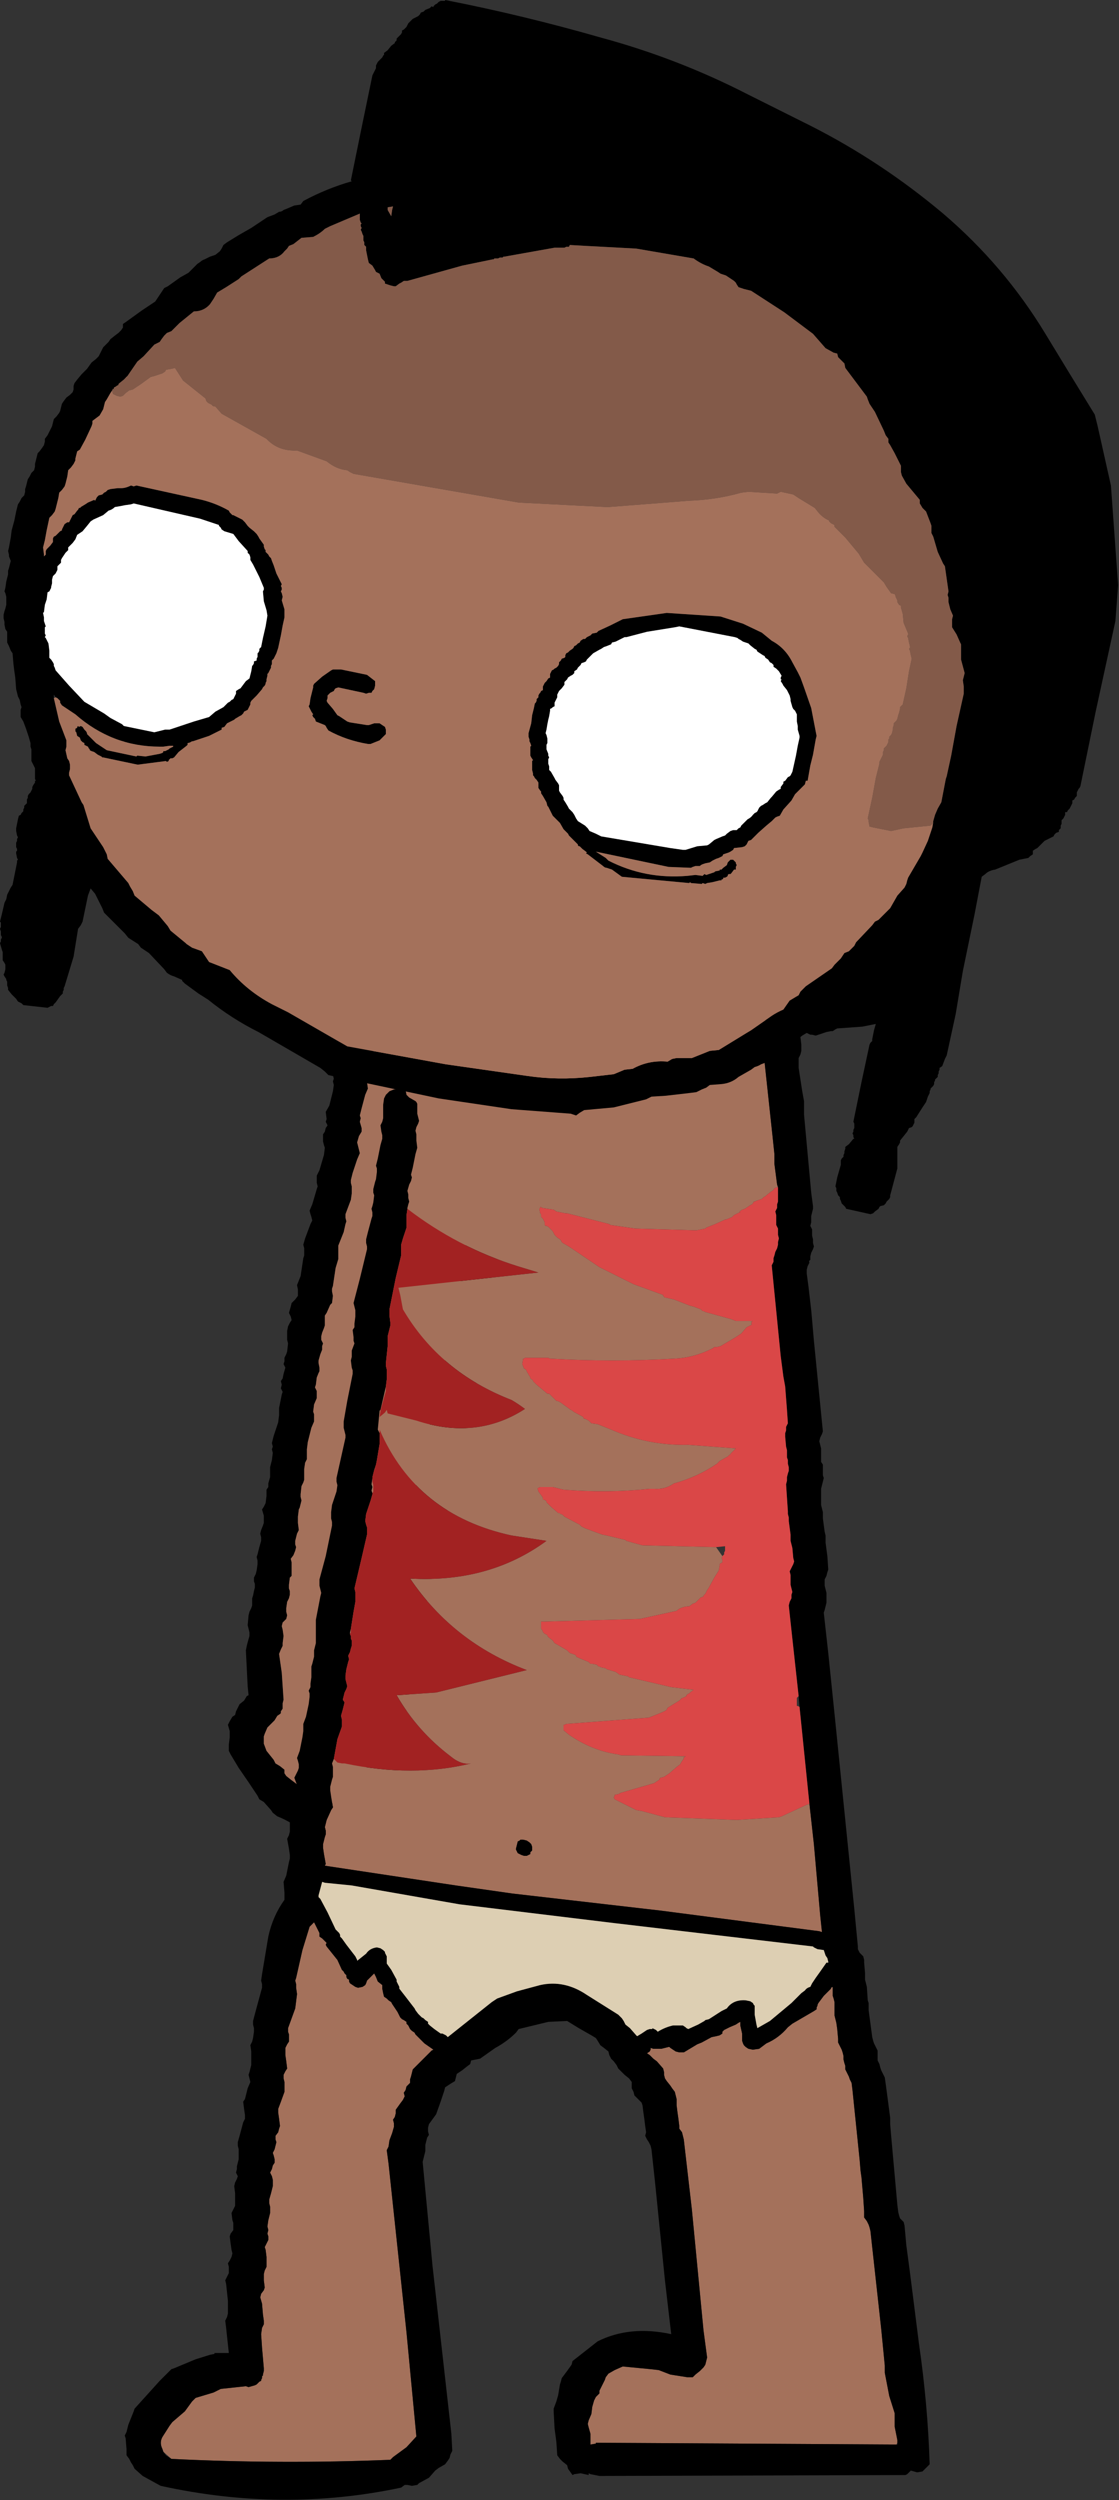<?xml version="1.0" encoding="UTF-8" standalone="no"?>
<svg xmlns:xlink="http://www.w3.org/1999/xlink" height="139.3px" width="62.35px" xmlns="http://www.w3.org/2000/svg">
  <rect width="100%" height="100%" fill="#333333" stroke="none"/>
  <g transform="matrix(1.0, 0.0, 0.0, 1.0, 44.45, 63.55)">
    <path d="M-24.7 -14.05 L-24.65 -14.25 -24.45 -14.45 -24.3 -14.55 -24.0 -14.65 -24.0 -14.7 -23.85 -14.65 -23.8 -14.8 -23.55 -14.95 -23.4 -15.1 -23.3 -15.2 -22.95 -15.3 -23.0 -15.3 -21.05 -15.15 -17.7 -15.35 -17.25 -15.25 -17.0 -15.05 -16.95 -14.95 -16.9 -14.75 -16.75 -14.35 -16.75 -14.2 -16.9 -14.0 -17.05 -13.8 -17.1 -13.7 -16.5 -13.4 -15.55 -12.9 -15.5 -12.8 -15.35 -12.6 -15.3 -12.4 -15.35 -12.2 -15.3 -11.85 -15.25 -11.45 -15.25 -10.9 -15.25 -10.55 -15.25 -10.35 -15.3 -10.15 -15.35 -9.95 -15.4 -9.8 -15.4 -9.6 -15.45 -9.4 -15.5 -9.2 -15.55 -9.0 -15.55 -8.85 -15.6 -8.65 -15.55 -7.9 -15.45 -6.8 -15.4 -6.05 -15.4 -5.65 -15.4 -5.45 -15.6 -5.05 -15.65 -4.75 -15.75 -4.3 -15.8 -4.1 -15.75 -3.4 -15.65 -2.45 -15.65 -1.65 -15.6 -1.5 -15.65 -1.35 -15.75 -1.15 -15.75 -0.9 -15.75 -0.75 -15.8 -0.55 -15.75 -0.05 -15.65 0.7 -15.65 1.45 -15.6 1.9 -15.75 2.0 -15.8 2.25 -15.85 2.45 -15.8 2.65 -15.8 2.85 -15.85 3.0 -15.75 3.2 -15.75 3.4 -15.8 3.6 -15.9 3.75 -15.95 3.95 -15.95 4.15 -15.95 4.35 -15.95 4.5 -15.95 4.7 -16.35 5.5 -16.75 6.7 -16.95 7.6 -17.0 7.8 -16.95 8.2 -16.9 8.55 -16.9 8.95 -16.9 9.1 -18.5 16.2 -21.25 28.2 -21.35 28.55 -21.35 28.75 -21.3 28.9 -21.25 29.1 -21.25 29.3 -21.25 29.5 -21.3 29.65 -21.45 30.3 -21.7 31.05 -21.8 31.8 -21.85 31.95 -21.9 32.15 -21.8 32.55 -21.7 33.1 -21.75 33.65 -21.75 34.05 -21.85 34.2 -21.9 34.45 -22.05 34.6 -22.15 34.8 -22.15 34.95 -22.2 35.15 -22.2 35.35 -22.15 35.55 -22.15 35.7 -22.25 35.9 -22.25 36.1 -22.3 36.35 -22.25 36.45 -22.3 36.7 -22.35 36.9 -22.4 37.25 -22.5 37.45 -22.65 37.8 -22.65 37.95 -22.85 38.2 -23.15 38.55 -23.6 39.0 -23.8 39.2 -24.1 39.25 -25.65 39.1 -25.95 38.95 -26.35 38.8 -26.8 38.75 -27.1 38.7 -28.1 38.1 Q-28.6 37.8 -29.0 37.65 L-29.25 37.45 -29.35 37.3 -29.75 36.85 -30.0 36.7 -30.1 36.5 -30.6 35.75 -31.15 34.95 -31.6 34.2 -31.7 34.0 -31.7 33.65 -31.65 33.25 -31.65 32.9 -31.75 32.55 -31.65 32.35 -31.5 32.1 -31.35 32.0 -31.3 31.8 -31.2 31.6 -31.1 31.4 -30.85 31.2 -30.7 30.95 -30.6 30.9 -30.65 30.4 -30.75 28.4 -30.7 28.15 -30.65 27.95 -30.55 27.6 -30.55 27.4 -30.65 27.0 -30.6 26.45 -30.55 26.25 -30.45 26.05 -30.4 25.9 -30.4 25.7 -30.4 25.5 -30.35 25.35 -30.3 25.1 -30.25 24.9 -30.25 24.7 -30.3 24.55 -30.3 24.35 -30.2 24.15 -30.15 23.95 -30.1 23.6 -30.1 23.4 -30.15 23.2 -30.1 23.05 -30.05 22.85 -30.0 22.65 -29.9 22.3 -29.9 22.1 -29.95 21.9 -29.9 21.7 -29.8 21.45 -29.75 21.3 -29.75 21.15 -29.75 20.9 -29.85 20.55 -29.75 20.4 -29.65 20.2 -29.6 19.8 -29.6 19.65 -29.6 19.45 -29.5 19.3 -29.5 19.1 -29.4 18.75 -29.4 18.6 -29.4 18.4 -29.4 18.2 -29.35 18.0 -29.3 17.8 -29.25 17.4 -29.3 17.2 -29.25 17.05 -29.3 16.85 -29.2 16.45 -28.95 15.7 -28.9 15.3 -28.9 14.9 -28.75 14.15 -28.7 14.0 -28.8 13.8 -28.75 13.6 -28.8 13.4 -28.7 13.25 -28.65 13.0 -28.55 12.65 -28.65 12.45 -28.6 12.3 -28.6 12.1 -28.5 11.9 -28.45 11.75 -28.4 11.3 -28.45 11.1 -28.45 10.95 -28.45 10.6 -28.4 10.35 -28.3 10.15 -28.2 10.0 -28.25 9.8 -28.35 9.6 -28.25 9.25 -28.2 9.05 -28.0 8.85 -27.85 8.65 -27.85 8.5 -27.85 8.3 -27.9 8.05 -27.7 7.55 -27.55 6.55 -27.5 6.4 -27.5 6.2 -27.5 6.0 -27.55 5.8 -27.45 5.45 -27.15 4.65 -27.05 4.45 -27.1 4.25 -27.15 4.1 -27.2 3.9 -27.05 3.55 -26.8 2.7 -26.75 2.55 -26.8 2.35 -26.8 2.15 -26.8 1.95 -26.65 1.65 -26.4 0.8 -26.35 0.4 -26.4 0.25 -26.45 0.05 -26.45 -0.35 -26.35 -0.5 -26.3 -0.7 -26.2 -0.85 -26.3 -1.05 -26.25 -1.2 -26.3 -1.6 -26.1 -1.95 -25.9 -2.75 -25.85 -3.1 -25.9 -3.3 -25.85 -3.45 -25.95 -3.85 -25.8 -4.25 -25.6 -5.05 -25.5 -5.4 -25.55 -5.65 -25.55 -5.8 -25.5 -6.15 -25.45 -6.35 -25.4 -6.5 -25.35 -6.7 -25.35 -6.9 -25.4 -7.05 -25.45 -7.4 -25.35 -7.85 -25.05 -8.6 -25.0 -8.75 -25.05 -9.15 -24.9 -9.95 -24.8 -10.35 -24.9 -10.55 -24.9 -10.75 -24.95 -10.95 -24.8 -11.1 -24.8 -11.25 -24.7 -11.65 -24.7 -12.55 -24.8 -13.95 -24.7 -14.05 M-22.9 -13.35 L-22.85 -13.0 -22.8 -11.65 -22.75 -11.45 -22.85 -11.3 -22.9 -11.15 -23.0 -10.7 -23.0 -10.55 -22.9 -10.4 -22.9 -10.15 -22.95 -9.95 -23.05 -9.6 -23.1 -9.2 -23.1 -9.05 -23.1 -8.85 -23.05 -8.45 -23.2 -8.05 -23.45 -7.3 -23.5 -7.1 -23.45 -6.9 -23.5 -6.75 -23.4 -6.35 -23.45 -6.2 -23.6 -6.0 -23.65 -5.8 -23.65 -5.6 -23.6 -5.4 -23.65 -5.25 -23.7 -4.8 -23.95 -4.0 -24.05 -3.65 -24.0 -3.45 -24.0 -3.25 -23.95 -2.9 -24.1 -2.55 -24.3 -1.8 -24.4 -1.4 -24.35 -1.25 -24.4 -1.05 -24.3 -0.7 -24.3 -0.5 -24.45 -0.25 -24.55 0.1 -24.5 0.3 -24.45 0.5 -24.4 0.7 -24.55 1.05 -24.8 1.8 -24.9 2.2 -24.9 2.35 -24.85 2.55 -24.85 2.95 -24.9 3.3 -25.2 4.1 -25.2 4.3 -25.15 4.5 -25.2 4.65 -25.3 5.1 -25.6 5.85 -25.6 6.05 -25.6 6.2 -25.6 6.4 -25.6 6.6 -25.75 7.1 -25.9 8.1 -25.95 8.25 -25.95 8.4 -25.9 8.65 -25.95 9.05 -26.05 9.15 -26.25 9.6 -26.35 9.75 -26.35 9.9 -26.35 10.1 -26.35 10.3 -26.4 10.45 -26.5 10.7 -26.55 10.9 -26.55 11.1 -26.45 11.3 -26.5 11.45 -26.5 11.65 -26.6 11.9 -26.7 12.25 -26.7 12.4 -26.65 12.65 -26.65 12.85 -26.7 12.95 -26.8 13.2 -26.85 13.6 -26.9 13.75 -26.8 13.95 -26.8 14.15 -26.8 14.35 -26.95 14.7 -27.0 15.1 -26.95 15.25 -26.95 15.45 -26.95 15.65 -27.1 16.0 -27.3 16.8 -27.35 17.2 -27.35 17.4 -27.35 17.55 -27.35 17.75 -27.45 17.95 -27.5 18.3 -27.5 18.5 -27.5 18.7 -27.5 18.9 -27.55 19.05 -27.65 19.25 -27.7 19.7 -27.7 19.85 -27.65 20.05 -27.7 20.25 -27.75 20.45 -27.8 20.55 -27.85 20.95 -27.85 21.15 -27.85 21.3 -27.8 21.7 -27.9 21.9 -27.95 22.1 -28.0 22.3 -28.0 22.5 -27.95 22.65 -28.0 22.85 -28.1 23.1 -28.25 23.3 -28.2 23.5 -28.2 23.65 -28.2 24.05 -28.2 24.25 -28.3 24.35 -28.35 24.75 -28.35 24.95 -28.3 25.1 -28.3 25.3 -28.35 25.5 -28.45 25.7 -28.5 26.05 -28.5 26.25 -28.45 26.45 -28.5 26.65 -28.7 26.85 -28.75 27.05 -28.7 27.25 -28.65 27.6 -28.7 28.0 -28.7 28.15 -28.8 28.35 -28.9 28.6 -28.75 29.65 -28.65 31.15 -28.7 31.35 -28.7 31.55 -28.7 31.65 -28.8 31.8 -28.8 31.9 -28.85 31.95 -29.0 32.05 -29.15 32.3 -29.55 32.7 -29.7 33.05 -29.75 33.2 -29.75 33.6 -29.6 34.0 -29.2 34.5 -29.1 34.7 -28.85 34.85 -28.6 35.05 -28.6 35.25 -28.5 35.4 -28.25 35.6 -27.85 35.9 -27.5 36.25 -27.25 36.5 -26.95 36.55 -26.55 36.65 -26.3 36.85 -26.1 36.85 -25.25 37.15 -24.9 37.25 -24.5 37.25 -24.4 37.1 -24.4 36.95 -24.35 36.75 -24.3 36.55 -24.2 36.35 -24.25 36.2 -24.25 36.0 -24.15 35.8 -24.1 35.6 -24.1 35.45 -24.1 35.3 -24.05 35.05 -24.05 34.85 -24.1 34.7 -24.1 34.5 -24.1 34.3 -24.05 34.15 -23.95 33.95 -23.7 33.7 -23.65 33.3 -23.75 32.0 -23.55 30.65 -23.15 29.2 -23.2 29.0 -23.25 28.8 -23.25 28.65 -23.25 28.45 -23.3 28.25 -21.7 21.25 Q-20.5 15.25 -18.9 9.35 L-18.8 8.95 -18.8 8.6 -18.8 7.1 Q-18.75 6.15 -18.3 5.4 L-17.9 4.25 -17.9 4.05 -17.9 3.85 -17.8 3.65 -17.8 3.5 -17.75 3.3 -17.75 3.1 -17.75 2.9 -17.75 2.75 -17.75 2.55 -17.8 2.35 -17.75 2.15 -17.7 2.0 -17.65 1.75 -17.55 1.55 -17.55 1.35 -17.6 0.8 -17.7 0.05 -17.7 -0.65 -17.75 -1.0 -17.65 -1.25 -17.65 -1.45 -17.6 -1.65 -17.5 -1.8 -17.5 -2.0 -17.6 -2.75 -17.7 -3.7 -17.7 -4.45 -17.7 -4.6 -17.6 -4.8 -17.55 -5.15 -17.35 -5.5 -17.3 -5.95 -17.25 -6.15 -17.4 -7.05 -17.5 -8.2 -17.55 -9.25 -17.45 -9.5 -17.35 -9.7 -17.25 -9.9 -17.3 -10.05 -17.3 -10.25 -17.35 -10.45 -17.35 -10.65 -17.3 -10.8 -17.2 -11.0 -17.2 -11.2 -17.2 -11.4 -17.45 -11.55 -17.55 -11.7 -17.55 -11.75 -17.95 -11.85 -18.25 -12.0 -19.5 -12.75 -20.15 -13.1 -22.8 -13.3 -22.9 -13.45 -22.9 -13.35" fill="#000000" fill-rule="evenodd" stroke="none"/>
    <path d="M-22.8 -13.3 L-20.15 -13.1 -19.5 -12.75 -18.25 -12.0 -17.95 -11.85 -17.55 -11.75 -17.55 -11.7 -17.45 -11.55 -17.2 -11.4 -17.2 -11.2 -17.2 -11.0 -17.3 -10.8 -17.35 -10.65 -17.35 -10.45 -17.3 -10.25 -17.3 -10.05 -17.25 -9.9 -17.35 -9.7 -17.45 -9.5 -17.55 -9.25 -17.5 -8.2 -17.4 -7.05 -17.25 -6.15 -17.3 -5.95 -17.35 -5.5 -17.55 -5.15 -17.6 -4.8 -17.7 -4.6 -17.7 -4.45 -17.7 -3.7 -17.6 -2.75 -17.5 -2.0 -17.5 -1.8 -17.6 -1.65 -17.65 -1.45 -17.65 -1.25 -17.75 -1.0 -17.7 -0.65 -17.7 0.05 -17.6 0.8 -17.55 1.35 -17.55 1.55 -17.65 1.75 -17.7 2.0 -17.75 2.15 -17.8 2.35 -17.75 2.55 -17.75 2.75 -17.75 2.9 -17.75 3.1 -17.75 3.3 -17.8 3.5 -17.8 3.65 -17.9 3.85 -17.9 4.05 -17.9 4.25 -18.3 5.4 Q-18.75 6.15 -18.8 7.1 L-18.8 8.6 -18.8 8.95 -18.9 9.35 Q-20.5 15.25 -21.7 21.25 L-23.3 28.25 -23.25 28.45 -23.25 28.65 -23.25 28.8 -23.2 29.0 -23.15 29.2 -23.55 30.65 -23.75 32.0 -23.65 33.3 -23.7 33.7 -23.95 33.95 -24.05 34.15 -24.1 34.3 -24.1 34.5 -24.1 34.7 -24.05 34.85 -24.05 35.05 -24.1 35.3 -24.1 35.45 -24.1 35.6 -24.15 35.8 -24.25 36.0 -24.25 36.2 -24.2 36.35 -24.3 36.55 -24.35 36.75 -24.4 36.95 -24.4 37.1 -24.5 37.25 -24.9 37.25 -25.25 37.15 -26.1 36.85 -26.3 36.85 -26.55 36.65 -26.95 36.55 -27.25 36.5 -27.5 36.25 -27.85 35.9 -28.25 35.6 -28.5 35.4 -28.6 35.25 -28.6 35.05 -28.85 34.85 -29.1 34.7 -29.2 34.5 -29.6 34.0 -29.75 33.6 -29.75 33.2 -29.7 33.05 -29.55 32.7 -29.15 32.3 -29.0 32.05 -28.85 31.95 -28.8 31.9 -28.8 31.8 -28.7 31.65 -28.7 31.55 -28.7 31.35 -28.65 31.15 -28.75 29.65 -28.9 28.6 -28.8 28.35 -28.7 28.15 -28.7 28.0 -28.65 27.6 -28.7 27.25 -28.75 27.05 -28.7 26.85 -28.5 26.65 -28.45 26.45 -28.5 26.25 -28.5 26.05 -28.45 25.7 -28.35 25.5 -28.3 25.3 -28.3 25.1 -28.35 24.95 -28.35 24.75 -28.3 24.35 -28.2 24.25 -28.2 24.05 -28.2 23.65 -28.2 23.5 -28.25 23.3 -28.1 23.1 -28.0 22.85 -27.95 22.65 -28.0 22.5 -28.0 22.3 -27.95 22.1 -27.9 21.9 -27.8 21.7 -27.85 21.3 -27.85 21.15 -27.85 20.95 -27.8 20.55 -27.75 20.45 -27.7 20.25 -27.65 20.05 -27.7 19.85 -27.7 19.7 -27.65 19.25 -27.55 19.05 -27.5 18.9 -27.5 18.7 -27.5 18.5 -27.5 18.3 -27.45 17.95 -27.35 17.75 -27.35 17.55 -27.35 17.4 -27.35 17.2 -27.3 16.8 -27.1 16.0 -26.95 15.65 -26.95 15.45 -26.95 15.25 -27.0 15.1 -26.95 14.7 -26.8 14.35 -26.8 14.15 -26.8 13.95 -26.9 13.75 -26.85 13.6 -26.8 13.2 -26.7 12.95 -26.65 12.85 -26.65 12.65 -26.7 12.4 -26.7 12.25 -26.6 11.9 -26.5 11.65 -26.5 11.45 -26.45 11.3 -26.55 11.1 -26.55 10.9 -26.5 10.7 -26.4 10.45 -26.35 10.3 -26.35 10.1 -26.35 9.9 -26.35 9.75 -26.25 9.6 -26.05 9.15 -25.95 9.05 -25.9 8.65 -25.95 8.4 -25.95 8.25 -25.9 8.1 -25.75 7.1 -25.6 6.6 -25.6 6.4 -25.6 6.2 -25.6 6.05 -25.6 5.85 -25.3 5.1 -25.2 4.65 -25.15 4.5 -25.2 4.3 -25.2 4.1 -24.9 3.3 -24.85 2.95 -24.85 2.55 -24.9 2.35 -24.9 2.2 -24.8 1.8 -24.55 1.05 -24.4 0.7 -24.45 0.5 -24.5 0.3 -24.55 0.1 -24.45 -0.25 -24.3 -0.5 -24.3 -0.7 -24.4 -1.05 -24.35 -1.25 -24.4 -1.4 -24.3 -1.8 -24.1 -2.55 -23.95 -2.9 -24.0 -3.25 -24.0 -3.45 -24.05 -3.65 -23.95 -4.0 -23.7 -4.8 -23.65 -5.25 -23.6 -5.4 -23.65 -5.6 -23.65 -5.8 -23.6 -6.0 -23.45 -6.2 -23.4 -6.35 -23.5 -6.75 -23.45 -6.9 -23.5 -7.1 -23.45 -7.3 -23.2 -8.05 -23.05 -8.45 -23.1 -8.85 -23.1 -9.05 -23.1 -9.2 -23.05 -9.6 -22.95 -9.95 -22.9 -10.15 -22.9 -10.4 -23.0 -10.55 -23.0 -10.7 -22.9 -11.15 -22.85 -11.3 -22.75 -11.45 -22.8 -11.65 -22.85 -13.0 -22.9 -13.35 -22.8 -13.3" fill="#a4715b" fill-rule="evenodd" stroke="none"/>
    <path d="M-20.75 -10.9 L-20.65 -11.25 -20.35 -11.8 -20.2 -12.0 -19.95 -12.1 -19.65 -12.15 -19.65 -12.2 -19.2 -12.05 -18.9 -11.85 -18.8 -11.7 -18.7 -11.5 -18.65 -11.15 -18.65 -11.1 -18.65 -10.95 -18.7 -10.75 -18.85 -10.35 -18.8 -10.2 -18.75 -10.0 -18.8 -9.8 -18.9 -9.6 -18.95 -9.45 -19.1 -9.25 -19.05 -9.15 -10.9 -8.45 -1.9 -7.45 -1.8 -7.1 -1.85 -6.95 -1.8 -6.75 -1.8 -6.55 -1.8 -6.35 -1.75 -6.2 -1.8 -6.0 -1.75 -5.8 -1.75 -5.65 -1.85 -5.45 -1.95 -5.25 -1.9 -4.85 -1.4 -0.2 -1.3 0.75 -1.3 1.3 -1.15 2.45 -1.1 2.6 -1.15 2.6 -1.3 2.65 -1.35 2.75 -1.5 2.85 -1.75 3.05 -1.8 3.1 -1.9 3.15 -2.0 3.25 -2.15 3.3 -2.3 3.35 -2.4 3.4 -2.45 3.4 -2.5 3.5 -2.55 3.55 -2.65 3.6 -2.95 3.8 -3.1 3.85 -3.25 3.95 -3.2 4.0 -3.25 4.0 -3.35 4.05 -3.55 4.15 -3.65 4.25 -3.75 4.3 -4.0 4.4 -4.05 4.4 -4.6 4.65 -5.1 4.85 -5.15 4.9 -5.65 5.0 -9.05 4.9 -10.45 4.7 -10.5 4.65 -12.85 4.05 -12.95 4.05 -13.45 3.95 -13.6 3.85 -14.25 3.75 -14.3 3.7 -14.35 3.7 -14.35 3.75 -14.4 3.8 -14.35 4.05 -14.3 4.1 -14.3 4.25 -14.25 4.3 -14.2 4.35 -14.1 4.55 -14.1 4.7 -14.05 4.75 -14.0 4.75 -13.9 4.8 -13.8 4.9 -13.75 4.95 -13.7 5.0 -13.65 5.05 -13.55 5.25 -13.4 5.4 -13.25 5.5 -13.2 5.55 -13.15 5.65 -13.1 5.7 -12.75 5.9 -11.05 7.05 -10.95 7.1 -9.15 8.0 -7.5 8.6 -7.5 8.65 -7.4 8.75 -7.35 8.75 -6.9 8.85 -6.0 9.2 -5.8 9.25 -5.4 9.4 -5.3 9.5 -5.25 9.5 -5.15 9.55 -3.7 9.95 -3.45 10.05 -3.2 10.05 -2.5 10.05 -2.6 10.1 -2.55 10.15 -2.6 10.2 -2.55 10.25 -2.85 10.4 -3.15 10.75 -3.45 10.95 -4.3 11.45 -4.5 11.5 -4.65 11.5 -4.7 11.55 Q-5.75 12.1 -6.9 12.15 -10.35 12.35 -13.75 12.15 L-13.8 12.15 -13.9 12.1 -15.15 12.1 -15.2 12.1 -15.25 12.15 -15.3 12.15 -15.35 12.45 -15.25 12.7 -15.15 12.75 -15.1 12.85 -15.05 12.95 -15.0 13.0 -15.0 13.05 -14.95 13.1 -14.9 13.2 -14.9 13.25 -14.75 13.35 -14.75 13.4 -14.55 13.6 -13.95 14.1 -13.85 14.1 -13.8 14.15 -13.65 14.3 -13.45 14.5 Q-13.35 14.5 -13.2 14.6 L-12.65 15.0 -12.55 15.05 -12.5 15.1 -11.95 15.4 -11.95 15.45 -11.9 15.5 -11.85 15.5 -11.75 15.55 -11.65 15.6 -11.55 15.7 -11.5 15.75 -11.15 15.8 -10.4 16.1 Q-8.35 17.0 -6.1 16.95 L-3.45 17.15 -3.7 17.4 -3.75 17.45 -3.75 17.5 -3.8 17.5 -3.9 17.6 -4.35 17.85 -4.5 18.0 Q-5.6 18.75 -6.9 19.1 -7.4 19.45 -8.0 19.4 L-8.25 19.4 Q-10.55 19.65 -13.05 19.45 L-13.65 19.3 -14.2 19.3 -14.3 19.3 -14.35 19.3 -14.45 19.35 -14.5 19.35 -14.45 19.55 -14.3 19.75 -14.2 19.9 -14.2 20.0 -14.15 20.0 -14.05 20.05 -14.0 20.1 -14.0 20.15 -13.95 20.2 -13.75 20.4 -13.35 20.75 -13.25 20.75 -13.25 20.8 -13.2 20.8 -13.1 20.85 -13.0 20.95 -12.15 21.4 -12.05 21.5 -11.85 21.6 -10.9 21.95 -10.65 22.0 -9.6 22.25 -9.55 22.3 -9.2 22.4 -8.65 22.55 -4.55 22.65 -4.2 23.15 -4.2 23.2 -4.25 23.25 -4.2 23.35 -4.2 23.45 -4.2 23.5 -4.3 23.55 -4.35 23.6 -4.35 23.65 -4.35 23.7 -4.4 23.95 -4.65 24.35 -4.95 24.9 -5.05 25.05 -5.15 25.25 -5.2 25.3 -5.25 25.35 -5.25 25.4 -5.4 25.45 -5.7 25.75 -5.85 25.8 -6.05 25.95 -6.15 25.95 Q-6.55 26.0 -6.75 26.2 L-8.8 26.65 -14.15 26.8 -14.3 26.8 -14.3 26.9 -14.3 27.05 -14.3 27.15 -14.3 27.2 -14.25 27.25 -14.2 27.35 -14.2 27.4 -14.15 27.4 -14.15 27.45 -14.05 27.5 -13.95 27.55 -13.95 27.6 -13.85 27.7 -13.65 27.85 -13.55 28.0 -13.45 28.05 -12.85 28.4 -12.7 28.55 -12.55 28.6 -12.4 28.65 -12.35 28.7 -12.35 28.75 -12.25 28.8 -11.65 29.05 -11.6 29.1 -11.55 29.15 -11.45 29.15 -11.2 29.2 -11.1 29.3 -11.05 29.3 -10.95 29.35 -10.7 29.4 -10.65 29.45 -10.15 29.6 -10.0 29.7 -9.95 29.75 -9.7 29.8 -9.45 29.85 -9.4 29.9 -7.05 30.45 -5.8 30.6 -6.0 30.75 -6.05 30.8 -6.15 30.85 -6.2 30.9 -6.2 30.95 -6.3 31.0 -6.4 31.05 -6.45 31.05 -6.6 31.2 -7.25 31.6 -7.3 31.7 -7.35 31.75 -7.55 31.85 -8.3 32.15 -12.9 32.5 -13.0 32.55 -13.05 32.55 -13.05 32.6 -13.05 32.75 -13.05 32.85 -12.75 33.1 Q-11.45 34.0 -10.0 34.2 L-9.85 34.25 -6.3 34.3 -6.25 34.3 -6.3 34.35 -6.35 34.35 -6.35 34.45 -6.4 34.5 -6.5 34.65 -6.55 34.75 -6.75 34.9 -7.15 35.25 -7.3 35.35 -7.45 35.45 -7.65 35.5 -7.7 35.55 -7.7 35.6 -8.0 35.8 -9.9 36.35 -9.95 36.4 -10.2 36.45 -10.2 36.5 -10.25 36.6 -10.2 36.7 -10.1 36.75 -9.1 37.25 -9.0 37.3 -8.7 37.35 -7.4 37.7 -3.4 37.85 -1.05 37.7 -0.9 37.65 0.5 37.0 0.65 36.95 0.9 39.2 1.25 43.15 1.35 44.1 1.2 44.05 -7.65 42.9 -15.9 41.95 -19.05 41.5 -26.35 40.4 -26.3 40.3 -26.4 39.75 -26.45 39.4 -26.45 39.2 -26.4 39.0 -26.35 38.8 -26.3 38.65 -26.3 38.45 -26.35 38.25 -26.25 37.85 -26.0 37.3 -25.9 37.15 -26.0 36.55 -26.05 36.2 -26.05 36.0 -26.0 35.8 -25.95 35.6 -25.9 35.45 -25.9 35.05 -25.9 34.9 -25.95 34.7 -25.85 34.45 -25.75 34.55 -25.65 34.65 -25.4 34.7 -25.25 34.7 Q-21.45 35.5 -18.2 34.7 -18.75 34.8 -19.35 34.3 -21.2 32.9 -22.35 30.9 L-20.15 30.75 -15.1 29.5 Q-19.2 27.95 -21.6 24.4 -17.2 24.65 -14.0 22.3 L-15.95 22.0 Q-21.25 20.85 -23.3 16.1 L-23.4 16.1 -23.3 15.05 -23.25 15.05 -23.3 15.4 -23.0 15.15 -22.9 15.0 -22.85 15.2 -21.25 15.6 Q-17.9 16.7 -15.2 14.95 -15.6 14.65 -15.95 14.45 -19.95 12.9 -22.0 9.4 L-22.15 8.6 -22.25 8.2 -14.45 7.35 -15.6 7.0 Q-18.95 5.95 -21.75 3.8 L-21.75 3.75 -21.7 3.55 -21.65 3.4 -21.7 3.2 -21.7 3.0 -21.75 2.8 -21.65 2.45 -21.55 2.25 -21.5 2.05 -21.55 1.9 -21.5 1.7 -21.45 1.5 -21.3 0.75 -21.2 0.4 -21.25 0.0 -21.25 -0.35 -21.3 -0.55 -21.25 -0.75 -21.15 -0.95 -21.1 -1.1 -21.2 -1.5 -21.2 -1.85 -21.2 -2.05 -21.25 -2.15 -21.3 -2.2 -21.65 -2.4 -21.8 -2.55 -21.85 -2.8 -22.0 -3.1 -22.0 -3.25 -22.2 -3.4 -22.4 -3.6 -22.5 -3.75 -22.2 -6.05 -21.45 -8.05 -21.45 -8.25 -21.55 -8.45 -21.5 -8.55 -21.45 -8.8 -21.4 -9.0 -21.25 -9.2 -21.15 -9.35 -21.15 -9.55 -21.15 -9.75 -21.05 -9.9 -20.9 -10.1 -20.8 -10.3 -20.75 -10.5 -20.75 -10.7 -20.75 -10.85 -20.75 -10.9 M-35.35 73.05 L-35.4 72.9 Q-35.6 72.5 -35.35 72.15 L-35.0 71.6 -34.85 71.4 -34.15 70.8 -33.75 70.25 -33.55 70.05 -33.05 69.9 -32.55 69.75 -32.15 69.55 -30.75 69.4 -30.6 69.45 -30.25 69.35 -30.15 69.3 -30.0 69.15 -29.9 69.1 -29.9 69.05 -29.85 68.95 -29.85 68.85 -29.8 68.8 -29.8 68.75 -29.75 68.55 -29.75 68.4 -29.85 67.25 -29.9 66.5 -29.85 66.15 -29.75 65.95 -29.75 65.75 -29.8 65.4 -29.85 64.8 -29.95 64.45 -29.9 64.25 -29.75 64.05 -29.7 63.9 -29.75 63.5 -29.75 63.3 -29.75 63.15 -29.7 62.95 -29.6 62.75 -29.6 62.55 -29.6 62.2 -29.65 61.8 -29.7 61.65 -29.6 61.45 -29.5 61.25 -29.5 61.05 -29.55 60.9 -29.5 60.7 -29.55 60.5 -29.5 60.15 -29.45 59.95 -29.4 59.75 -29.4 59.4 -29.45 59.2 -29.45 59.0 -29.35 58.65 -29.3 58.45 -29.25 58.25 -29.25 57.9 -29.3 57.7 -29.4 57.5 -29.3 57.3 -29.25 57.1 -29.15 56.95 -29.15 56.75 -29.2 56.55 -29.25 56.4 -29.15 56.2 -29.1 56.0 -29.05 55.8 -29.1 55.65 -29.1 55.45 -28.95 55.25 -28.9 55.05 -28.85 54.9 -28.9 54.5 -28.95 54.15 -28.95 53.95 -28.8 53.55 -28.6 53.0 -28.6 52.8 -28.6 52.65 -28.6 52.45 -28.65 52.25 -28.65 52.05 -28.55 51.85 -28.45 51.7 -28.5 51.3 -28.55 50.95 -28.55 50.75 -28.55 50.55 -28.45 50.35 -28.35 50.2 -28.35 49.8 -28.4 49.65 -28.4 49.45 -28.0 48.35 -27.9 47.55 -27.95 47.2 -27.95 47.0 -28.0 46.8 -27.95 46.65 -27.6 45.1 -27.2 43.8 -26.95 43.55 -26.7 44.05 -26.65 44.15 -26.65 44.25 -26.65 44.35 -26.5 44.45 -26.4 44.55 -26.35 44.6 -26.25 44.7 -26.3 44.8 -26.25 44.9 -25.65 45.65 -25.4 46.2 -25.3 46.3 -25.25 46.4 -25.15 46.5 -25.15 46.6 -25.1 46.7 -25.0 46.75 -25.0 46.85 -24.95 46.95 -24.8 47.05 -24.65 47.15 -24.5 47.2 -24.25 47.15 -24.1 47.05 -24.05 46.95 -24.0 46.8 -23.7 46.5 -23.6 46.4 -23.5 46.6 -23.4 46.85 -23.15 47.05 -23.15 47.25 -23.1 47.5 -23.05 47.7 -22.9 47.8 -22.8 47.9 -22.65 48.0 -22.6 48.1 -22.3 48.55 -22.15 48.85 -22.05 48.95 -21.95 49.0 -21.8 49.1 -21.8 49.2 -21.7 49.3 -21.65 49.4 -21.6 49.5 -21.5 49.6 -21.35 49.7 -21.3 49.8 -21.25 49.85 -21.15 49.95 -20.8 50.3 -20.3 50.65 -20.4 50.7 -21.45 51.75 -21.5 51.95 -21.55 52.15 -21.6 52.3 -21.6 52.5 -21.8 52.7 -21.85 52.9 -21.95 53.05 -21.9 53.25 -22.0 53.45 -22.15 53.65 -22.4 54.0 -22.4 54.2 -22.45 54.4 -22.55 54.55 -22.5 54.75 -22.5 54.95 -22.6 55.3 -22.75 55.7 -22.8 56.05 -22.9 56.25 -22.8 57.0 -21.8 66.4 -21.25 72.2 -21.8 72.8 -22.55 73.35 -22.7 73.5 Q-28.8 73.75 -34.9 73.45 L-35.35 73.05 M5.5 72.65 L-11.25 72.55 -11.25 72.6 -11.55 72.65 -11.55 72.45 -11.55 72.05 -11.65 71.7 -11.7 71.5 -11.65 71.3 -11.5 70.95 -11.45 70.55 -11.35 70.2 -11.25 70.0 -11.05 69.8 -11.05 69.65 -10.85 69.25 -10.75 69.05 -10.7 68.9 -10.55 68.7 -10.2 68.5 -9.75 68.3 -8.2 68.45 -7.75 68.5 -7.1 68.75 -6.15 68.9 -5.85 68.9 -5.7 68.75 -5.45 68.55 -5.25 68.35 -5.15 68.2 -5.1 68.0 -5.05 67.8 -5.25 66.3 -5.9 59.55 -6.35 55.65 -6.4 55.45 -6.45 55.25 -6.6 55.05 -6.6 54.9 -6.65 54.5 -6.7 54.15 -6.75 53.75 -6.75 53.4 -6.8 53.2 -6.85 53.0 -7.0 52.8 -7.1 52.65 -7.3 52.4 -7.4 52.25 -7.45 52.05 -7.45 51.9 -7.5 51.7 -7.85 51.3 -8.05 51.15 -8.25 50.95 -8.4 50.85 -8.25 50.75 -8.2 50.65 -8.2 50.55 -8.05 50.6 -7.6 50.6 -7.2 50.5 -7.15 50.5 -7.1 50.55 -6.95 50.65 -6.8 50.75 -6.6 50.8 -6.5 50.8 -6.35 50.8 -6.1 50.65 -5.6 50.35 -5.35 50.25 -4.8 49.95 -4.55 49.9 -4.35 49.85 -4.2 49.75 -4.2 49.65 -4.1 49.55 -3.8 49.4 -3.45 49.25 -3.3 49.15 -3.2 49.1 -3.2 49.3 -3.1 49.75 -3.1 50.05 -3.1 50.15 -3.05 50.3 -3.0 50.4 -2.9 50.5 -2.75 50.6 -2.5 50.65 -2.15 50.6 -1.75 50.3 Q-1.05 50.0 -0.55 49.4 L-0.3 49.2 0.9 48.5 1.05 48.4 1.05 48.3 1.1 48.2 1.1 48.15 1.15 48.05 1.45 47.65 1.7 47.4 1.85 47.25 1.85 47.2 1.95 47.15 1.95 47.45 1.95 47.65 2.0 47.8 2.05 48.0 2.05 48.75 2.15 49.15 2.2 49.5 2.25 50.05 2.25 50.25 2.35 50.45 2.45 50.65 2.5 50.8 2.55 51.0 2.55 51.2 2.6 51.4 2.65 51.55 2.65 51.75 2.75 51.95 2.85 52.15 2.9 52.3 3.0 52.5 3.05 52.9 3.45 56.8 3.5 57.4 3.55 57.75 3.65 58.9 3.7 59.65 3.7 60.0 3.85 60.2 3.95 60.4 4.0 60.55 4.05 60.75 4.65 66.2 4.85 68.25 4.85 68.65 5.1 69.95 5.4 70.9 5.4 71.05 5.4 71.25 5.4 71.45 5.4 71.65 5.55 72.4 5.55 72.55 5.5 72.65 M-14.8 39.35 L-14.85 39.2 -14.95 39.1 -15.1 39.0 -15.3 38.95 -15.45 38.95 -15.5 39.0 -15.6 39.05 -15.65 39.25 -15.7 39.45 -15.7 39.5 -15.65 39.6 -15.6 39.7 -15.4 39.8 -15.25 39.85 -15.1 39.85 -15.0 39.8 -14.9 39.75 -14.9 39.65 -14.8 39.55 -14.8 39.35" fill="#a4715b" fill-rule="evenodd" stroke="none"/>
    <path d="M-18.65 -11.15 L-9.25 -10.35 -2.95 -9.6 -0.7 -9.3 -0.4 -9.1 -0.3 -8.95 -0.2 -8.75 -0.1 -8.55 -0.05 -8.35 -0.05 -8.0 0.0 -7.6 0.0 -7.45 0.05 -7.25 0.1 -6.5 0.15 -6.3 0.1 -6.1 0.1 -5.95 0.15 -5.75 0.2 -5.35 0.2 -5.2 0.2 -5.0 0.15 -4.8 0.05 -4.6 0.05 -4.05 0.25 -2.75 0.35 -2.2 0.35 -1.45 0.75 2.9 0.85 3.65 0.85 3.8 0.8 4.0 0.75 4.2 0.75 4.4 0.75 4.55 0.7 4.75 0.8 4.95 0.8 5.15 0.8 5.3 0.85 5.5 0.85 5.7 0.9 5.9 0.85 6.05 0.75 6.25 0.7 6.45 0.7 6.65 Q0.6 6.7 0.65 6.8 L0.55 7.0 0.5 7.2 0.5 7.4 0.6 8.15 0.75 9.45 0.8 10.0 0.9 11.15 1.4 16.2 1.35 16.35 1.25 16.55 1.2 16.75 1.25 16.95 1.3 17.15 1.3 17.3 1.3 17.5 1.3 17.7 1.3 17.9 1.4 18.05 1.4 18.65 1.45 18.8 1.4 19.0 1.35 19.2 1.3 19.4 1.3 19.55 1.3 19.75 1.3 20.3 1.4 20.7 1.4 21.05 1.5 21.8 1.55 22.0 1.55 22.2 1.55 22.4 1.65 23.15 1.7 23.9 1.65 24.05 1.6 24.25 1.5 24.45 1.5 24.65 1.5 24.8 1.55 25.0 1.6 25.2 1.6 25.4 1.6 25.55 1.6 25.75 1.55 25.95 1.5 26.15 1.45 26.3 1.7 28.55 2.05 31.95 3.15 42.8 3.35 44.9 3.35 45.05 3.45 45.25 3.65 45.45 3.7 45.65 3.7 45.8 3.75 46.4 3.75 46.75 3.85 47.15 3.9 47.9 3.95 48.05 3.95 48.25 3.95 48.45 4.05 49.2 4.15 49.95 4.2 50.15 4.25 50.3 4.35 50.5 4.45 50.7 4.45 50.9 4.45 51.05 4.45 51.25 4.55 51.45 4.6 51.65 4.65 51.8 4.75 52.0 4.85 52.2 4.9 52.55 5.0 53.3 5.15 54.45 5.15 54.8 5.2 55.4 5.55 59.3 5.6 59.7 5.65 59.9 5.7 60.05 5.9 60.25 5.95 60.45 6.05 61.55 6.25 63.05 6.75 67.0 Q7.25 70.45 7.35 73.75 L7.2 73.9 7.05 74.05 6.95 74.15 6.65 74.2 6.3 74.1 6.25 74.15 6.1 74.3 6.0 74.35 -11.05 74.4 -11.55 74.3 -11.65 74.25 -11.65 74.35 -12.1 74.25 -12.45 74.3 -12.55 74.35 -12.8 74.0 -12.85 73.8 -13.1 73.6 -13.25 73.45 -13.4 73.25 -13.45 72.5 -13.55 71.75 -13.6 70.8 -13.6 70.65 -13.45 70.25 -13.35 69.9 -13.25 69.3 -13.2 69.15 -13.15 68.95 -12.85 68.55 -12.6 68.2 -12.55 68.0 -11.15 66.9 Q-9.35 66.0 -7.05 66.5 L-7.4 63.5 -7.95 58.05 -8.15 56.2 -8.2 56.0 -8.3 55.8 -8.4 55.65 -8.5 55.45 -8.45 55.25 -8.5 54.9 -8.55 54.5 -8.6 54.15 -8.65 53.75 -8.7 53.6 -8.9 53.4 -9.1 53.2 -9.15 53.0 -9.25 52.8 -9.25 52.65 -9.25 52.45 -9.4 52.25 -9.65 52.05 -9.8 51.9 -10.0 51.7 -10.1 51.5 -10.25 51.3 -10.4 51.15 -10.5 50.95 -10.55 50.75 -10.8 50.55 -11.0 50.4 -11.15 50.15 -11.25 50.0 -11.5 49.85 -12.2 49.45 -12.85 49.05 -13.9 49.1 -15.55 49.5 -15.7 49.7 Q-16.2 50.2 -16.85 50.55 L-17.7 51.15 -18.2 51.25 -18.25 51.45 -18.45 51.6 -18.7 51.8 -19.0 52.0 -19.05 52.2 -19.1 52.4 -19.35 52.55 -19.65 52.75 -19.7 52.95 -19.9 53.55 -20.15 54.25 -20.55 54.8 -20.6 55.0 -20.6 55.2 -20.55 55.4 -20.65 55.55 -20.7 55.75 -20.75 55.95 -20.75 56.15 -20.75 56.3 -20.8 56.5 -20.85 56.7 -20.9 56.9 -20.35 62.7 -19.3 72.05 -19.25 73.0 -19.35 73.2 -19.4 73.4 -19.5 73.55 -19.65 73.75 -20.0 73.95 -20.2 74.1 -20.55 74.5 -21.1 74.8 -21.2 74.9 -21.5 74.95 -21.75 74.9 -21.9 74.9 -22.1 75.05 Q-28.7 76.45 -35.5 74.95 L-36.5 74.4 -36.95 74.0 -37.05 73.8 -37.15 73.65 -37.25 73.45 -37.4 73.25 -37.4 72.9 -37.45 72.3 -37.5 72.15 -37.4 71.95 -37.3 71.55 -37.0 70.8 -36.95 70.65 -35.55 69.1 -34.9 68.45 -34.75 68.4 -33.55 67.9 -32.75 67.65 -32.5 67.6 -32.5 67.55 -31.7 67.55 -31.85 66.15 -31.9 65.75 -31.8 65.55 -31.75 65.35 -31.75 65.2 -31.75 64.65 -31.85 63.7 -31.9 63.5 -31.8 63.3 -31.7 63.1 -31.7 62.95 -31.7 62.75 -31.75 62.55 -31.65 62.4 -31.55 62.2 -31.5 62.0 -31.55 61.8 -31.6 61.45 -31.65 61.05 -31.6 60.9 -31.45 60.7 -31.45 60.5 -31.45 60.3 -31.5 60.15 -31.55 59.75 -31.45 59.55 -31.35 59.35 -31.35 59.2 -31.35 59.0 -31.35 58.65 -31.4 58.25 -31.35 58.05 -31.25 57.85 -31.2 57.7 -31.3 57.5 -31.25 57.3 -31.25 57.15 -31.2 56.95 -31.15 56.75 -31.15 56.4 -31.15 56.2 -31.2 56.0 -31.2 55.8 -31.1 55.45 -30.9 54.7 -30.8 54.5 -30.8 54.3 -30.85 53.95 -30.9 53.55 -30.8 53.4 -30.65 52.8 -30.5 52.45 -30.55 52.25 -30.6 52.05 -30.55 51.9 -30.5 51.7 -30.45 51.5 -30.45 51.15 -30.45 50.95 -30.45 50.75 -30.5 50.4 -30.4 50.2 -30.35 50.0 -30.3 49.65 -30.3 49.45 -30.35 49.25 -30.35 49.05 -30.15 48.3 -29.85 47.2 -29.85 47.0 -29.9 46.8 -29.85 46.45 -29.5 44.35 Q-29.25 43.2 -28.6 42.3 L-28.6 42.15 -28.6 41.95 -28.6 41.9 -28.65 41.3 -28.5 40.95 -28.35 40.2 -28.3 40.0 -28.3 39.8 -28.35 39.45 -28.45 38.9 -28.35 38.7 -28.3 38.5 -28.3 38.15 -28.3 37.95 -28.25 37.75 -28.15 37.35 -27.95 36.6 -27.95 36.45 -27.95 36.25 -27.9 35.9 -28.05 35.5 -27.95 35.3 -27.85 35.1 -27.8 34.95 -27.8 34.75 -27.85 34.55 -27.9 34.4 -27.75 34.0 -27.6 33.25 -27.55 32.9 -27.55 32.7 -27.55 32.5 -27.4 32.1 -27.25 31.4 -27.2 31.0 -27.2 30.8 -27.25 30.65 -27.15 30.45 -27.15 30.25 -27.1 29.9 -27.1 29.7 -27.1 29.5 -27.1 29.3 -27.05 29.15 -26.95 28.75 -26.95 28.55 -26.95 28.4 -26.9 28.2 -26.85 28.0 -26.85 27.65 -26.85 26.7 -26.6 25.4 -26.55 25.2 -26.6 25.0 -26.65 24.8 -26.65 24.45 -26.3 23.15 -25.95 21.45 -25.95 21.25 -26.0 21.05 -26.0 20.7 -25.95 20.3 -25.7 19.55 -25.65 19.2 -25.7 19.0 -25.7 18.8 -25.5 17.9 -25.2 16.55 -25.2 16.4 -25.3 16.0 -25.3 15.65 -25.1 14.5 -24.8 13.0 -24.8 12.8 -24.85 12.65 -24.9 12.25 -24.85 12.05 -24.85 11.7 -24.7 11.3 -24.75 11.15 -24.75 10.95 -24.8 10.55 -24.7 10.4 -24.7 10.2 -24.65 9.8 -24.65 9.65 -24.65 9.45 -24.75 9.05 -24.4 7.7 -24.0 6.05 -24.0 5.9 -24.05 5.7 -24.05 5.5 -23.95 5.1 -23.75 4.35 -23.7 4.2 -23.7 4.0 -23.75 3.8 -23.7 3.65 -23.65 3.45 -23.6 3.05 -23.65 2.9 -23.65 2.7 -23.6 2.5 -23.55 2.3 -23.5 2.15 -23.45 1.75 -23.45 1.55 -23.5 1.4 -23.4 1.0 -23.25 0.25 -23.15 -0.1 -23.15 -0.3 -23.2 -0.5 -23.25 -0.85 -23.15 -1.05 -23.1 -1.25 -23.1 -1.6 -23.1 -1.8 -23.1 -2.0 -23.05 -2.35 -22.95 -2.55 -22.75 -2.75 -22.5 -2.85 -22.2 -2.9 -22.2 -2.95 -21.85 -2.8 -21.8 -2.55 -21.65 -2.4 -21.3 -2.2 -21.25 -2.15 -21.2 -2.05 -21.2 -1.85 -21.2 -1.5 -21.1 -1.1 -21.15 -0.95 -21.25 -0.75 -21.3 -0.55 -21.25 -0.35 -21.25 0.0 -21.2 0.4 -21.3 0.75 -21.45 1.5 -21.5 1.7 -21.55 1.9 -21.5 2.05 -21.55 2.25 -21.65 2.45 -21.75 2.8 -21.7 3.0 -21.7 3.2 -21.65 3.4 -21.7 3.55 -21.75 3.75 -21.75 3.8 -21.8 4.15 -21.8 4.3 -21.8 4.5 -21.8 4.7 -21.8 4.85 -22.0 5.45 -22.1 5.8 -22.1 6.0 -22.1 6.2 -22.1 6.4 -22.4 7.65 -22.75 9.4 -22.75 9.55 -22.75 9.75 -22.7 10.15 -22.7 10.3 -22.75 10.5 -22.85 10.9 -22.85 11.45 -22.95 12.4 -22.95 12.55 -22.9 12.75 -22.9 12.95 -22.9 13.3 -22.95 13.7 -23.25 15.0 -23.3 15.05 -23.4 16.1 -23.3 16.3 -23.3 16.9 -23.45 17.8 -23.5 18.05 -23.55 18.2 -23.6 18.35 -23.7 18.75 -23.7 18.8 -23.75 19.15 -23.7 19.3 -23.75 19.5 -23.7 19.65 -23.7 19.7 -23.8 20.05 -24.05 20.8 -24.1 21.2 -24.05 21.4 -24.0 21.55 -24.0 21.95 -24.3 23.25 -24.7 24.95 -24.65 25.15 -24.65 25.3 -24.65 25.7 -24.75 26.25 -24.9 27.2 -24.95 27.4 -24.95 27.5 -24.9 27.6 -24.9 27.7 -24.9 27.75 -24.85 27.85 -24.85 28.15 -24.9 28.3 -24.95 28.5 -25.05 28.7 -25.0 28.9 -25.05 29.05 -25.1 29.25 -25.15 29.45 -25.2 29.8 -25.2 30.0 -25.15 30.2 -25.1 30.4 -25.15 30.55 -25.25 30.75 -25.3 30.95 -25.35 31.15 -25.25 31.3 -25.3 31.5 -25.35 31.7 -25.45 32.05 -25.4 32.25 -25.4 32.45 -25.4 32.65 -25.65 33.35 -25.85 34.45 -25.95 34.7 -25.9 34.9 -25.9 35.05 -25.9 35.45 -25.95 35.6 -26.0 35.8 -26.05 36.0 -26.05 36.2 -26.0 36.55 -25.9 37.15 -26.0 37.3 -26.25 37.85 -26.35 38.25 -26.3 38.45 -26.3 38.65 -26.35 38.8 -26.4 39.0 -26.45 39.2 -26.45 39.4 -26.4 39.75 -26.3 40.3 -26.35 40.4 -19.05 41.5 -15.9 41.95 -7.65 42.9 1.2 44.05 1.35 44.1 1.25 43.15 0.9 39.2 0.65 36.95 0.1 31.55 0.05 30.95 -0.3 27.75 -0.5 25.9 -0.45 25.7 -0.35 25.5 -0.35 25.3 -0.3 25.15 -0.35 24.95 -0.4 24.75 -0.4 24.55 -0.4 24.4 -0.4 24.2 -0.45 24.0 -0.35 23.8 -0.25 23.6 -0.2 23.45 -0.25 23.25 -0.3 22.7 -0.4 22.3 -0.4 21.95 -0.5 21.2 -0.5 21.0 -0.55 20.8 -0.55 20.65 -0.6 19.9 -0.65 19.15 -0.6 18.95 -0.6 18.75 -0.55 18.55 -0.5 18.4 -0.5 18.2 -0.55 18.0 -0.55 17.8 -0.6 17.65 -0.6 17.45 -0.6 17.25 -0.65 17.05 -0.7 16.5 -0.7 16.3 -0.65 16.15 -0.65 15.95 -0.55 15.75 -0.6 15.0 -0.7 13.7 -0.8 13.15 -0.95 12.0 -1.45 6.95 -1.35 6.75 -1.35 6.55 -1.3 6.4 -1.25 6.2 -1.15 6.0 -1.1 5.8 -1.1 5.65 -1.05 5.45 -1.1 5.25 -1.1 5.05 -1.1 4.9 -1.2 4.7 -1.2 4.5 -1.2 4.3 -1.2 4.15 -1.25 3.95 -1.15 3.75 -1.15 3.55 -1.1 3.4 -1.1 3.2 -1.1 2.6 -1.15 2.45 -1.3 1.3 -1.3 0.75 -1.4 -0.2 -1.9 -4.85 -1.95 -5.25 -1.85 -5.45 -1.75 -5.65 -1.75 -5.8 -1.8 -6.0 -1.75 -6.2 -1.8 -6.35 -1.8 -6.55 -1.8 -6.75 -1.85 -6.95 -1.8 -7.1 -1.9 -7.45 -10.9 -8.45 -19.05 -9.15 -19.1 -9.25 -18.95 -9.45 -18.9 -9.6 -18.8 -9.8 -18.75 -10.0 -18.8 -10.2 -18.85 -10.35 -18.7 -10.75 -18.65 -10.95 -18.65 -11.1 -18.65 -11.15 M-21.5 -8.55 L-21.8 -8.4 -21.75 -8.55 -21.8 -8.75 -21.7 -8.95 -21.6 -9.15 -21.6 -9.3 -21.65 -9.5 -21.6 -9.7 -21.6 -9.85 -21.55 -10.05 -21.55 -10.25 -21.4 -10.45 -21.25 -10.6 -21.0 -10.8 -20.75 -10.9 -20.75 -10.85 -20.75 -10.7 -20.75 -10.5 -20.8 -10.3 -20.9 -10.1 -21.05 -9.9 -21.15 -9.75 -21.15 -9.55 -21.15 -9.35 -21.25 -9.2 -21.4 -9.0 -21.45 -8.8 -21.5 -8.55 M-26.5 41.3 L-26.7 42.05 -26.7 42.15 -26.65 42.2 -26.6 42.25 -26.2 43.0 -25.75 43.95 -25.65 44.05 -25.55 44.15 -25.5 44.25 -25.5 44.35 -25.4 44.45 -25.15 44.8 -24.65 45.45 -24.6 45.55 -24.55 45.65 -24.55 45.7 -24.05 45.3 Q-23.85 45.0 -23.45 44.95 L-23.25 45.0 -23.1 45.1 -23.0 45.2 -23.0 45.25 -22.95 45.35 -22.9 45.45 -22.9 45.55 -22.9 45.75 -22.9 45.85 -22.65 46.2 -22.35 46.75 -22.35 46.85 -22.3 46.95 -22.25 47.05 -22.2 47.15 -22.2 47.25 -21.85 47.7 -21.35 48.35 -21.3 48.45 -21.15 48.65 -20.95 48.85 -20.85 48.9 -20.75 49.0 -20.6 49.1 -20.6 49.2 -20.5 49.3 -20.25 49.5 -19.9 49.75 -19.8 49.75 -19.6 49.85 -19.5 49.95 -17.05 48.0 -16.75 47.8 -15.65 47.4 -14.35 47.05 Q-13.0 46.75 -11.75 47.6 L-10.0 48.7 -9.8 48.9 -9.7 49.05 -9.6 49.25 -9.35 49.45 -9.0 49.85 -8.95 49.9 -8.7 49.75 -8.4 49.55 -8.25 49.5 -8.1 49.5 -8.1 49.45 -7.9 49.55 -7.8 49.65 Q-7.4 49.4 -6.95 49.3 L-6.4 49.3 -6.25 49.4 -6.2 49.45 -6.1 49.5 -5.55 49.25 -5.2 49.05 -5.15 49.0 -4.95 48.95 -4.25 48.5 -3.95 48.35 Q-3.6 47.85 -2.9 47.9 L-2.65 47.95 -2.5 48.05 -2.45 48.15 -2.4 48.2 -2.4 48.3 -2.4 48.7 -2.3 49.25 -2.25 49.45 -1.9 49.25 -1.55 49.05 -0.35 48.05 0.2 47.5 0.4 47.35 Q0.5 47.2 0.7 47.15 L0.8 46.95 1.0 46.65 1.25 46.3 1.6 45.8 1.7 45.8 1.7 45.75 1.65 45.55 1.55 45.4 1.45 45.1 1.1 45.05 0.9 44.95 0.85 44.9 -10.2 43.6 -18.85 42.55 -24.85 41.5 -26.35 41.35 -26.5 41.3 M-34.9 73.45 Q-28.8 73.75 -22.7 73.5 L-22.55 73.35 -21.8 72.8 -21.25 72.2 -21.8 66.4 -22.8 57.0 -22.9 56.25 -22.8 56.05 -22.75 55.7 -22.6 55.3 -22.5 54.95 -22.5 54.75 -22.55 54.55 -22.45 54.4 -22.4 54.2 -22.4 54.0 -22.15 53.65 -22.0 53.45 -21.9 53.25 -21.95 53.05 -21.85 52.9 -21.8 52.7 -21.6 52.5 -21.6 52.3 -21.55 52.15 -21.5 51.95 -21.45 51.75 -20.4 50.7 -20.3 50.65 -20.8 50.3 -21.15 49.95 -21.25 49.85 -21.3 49.8 -21.35 49.7 -21.5 49.6 -21.6 49.5 -21.65 49.4 -21.7 49.3 -21.8 49.2 -21.8 49.1 -21.95 49.0 -22.05 48.95 -22.15 48.85 -22.3 48.55 -22.6 48.1 -22.65 48.0 -22.8 47.9 -22.9 47.8 -23.05 47.7 -23.1 47.5 -23.15 47.25 -23.15 47.05 -23.4 46.85 -23.5 46.6 -23.6 46.4 -23.7 46.5 -24.0 46.8 -24.05 46.95 -24.1 47.05 -24.25 47.15 -24.5 47.2 -24.65 47.15 -24.8 47.05 -24.95 46.95 -25.0 46.85 -25.0 46.75 -25.1 46.7 -25.15 46.6 -25.15 46.5 -25.25 46.4 -25.3 46.3 -25.4 46.2 -25.65 45.65 -26.25 44.9 -26.3 44.8 -26.25 44.7 -26.35 44.6 -26.4 44.55 -26.5 44.45 -26.65 44.35 -26.65 44.25 -26.65 44.15 -26.7 44.05 -26.95 43.55 -27.2 43.8 -27.6 45.1 -27.95 46.65 -28.0 46.8 -27.95 47.0 -27.95 47.2 -27.9 47.55 -28.0 48.35 -28.4 49.45 -28.4 49.65 -28.35 49.8 -28.35 50.2 -28.45 50.35 -28.55 50.55 -28.55 50.75 -28.55 50.95 -28.5 51.3 -28.45 51.7 -28.55 51.85 -28.65 52.05 -28.65 52.25 -28.6 52.45 -28.6 52.65 -28.6 52.8 -28.6 53.0 -28.8 53.55 -28.95 53.95 -28.95 54.15 -28.9 54.5 -28.85 54.9 -28.9 55.05 -28.95 55.25 -29.1 55.45 -29.1 55.65 -29.05 55.8 -29.1 56.0 -29.15 56.2 -29.25 56.4 -29.2 56.55 -29.15 56.75 -29.15 56.95 -29.25 57.1 -29.3 57.3 -29.4 57.5 -29.3 57.7 -29.25 57.9 -29.25 58.25 -29.3 58.45 -29.35 58.65 -29.45 59.0 -29.45 59.2 -29.4 59.4 -29.4 59.75 -29.45 59.95 -29.5 60.15 -29.55 60.5 -29.5 60.7 -29.55 60.9 -29.5 61.05 -29.5 61.25 -29.6 61.45 -29.7 61.65 -29.65 61.8 -29.6 62.2 -29.6 62.55 -29.6 62.75 -29.7 62.95 -29.75 63.15 -29.75 63.3 -29.75 63.5 -29.7 63.9 -29.75 64.05 -29.9 64.25 -29.95 64.45 -29.85 64.8 -29.8 65.4 -29.75 65.75 -29.75 65.95 -29.85 66.15 -29.9 66.5 -29.85 67.25 -29.75 68.4 -29.75 68.55 -29.8 68.75 -29.8 68.8 -29.85 68.85 -29.85 68.95 -29.9 69.05 -29.9 69.1 -30.0 69.15 -30.15 69.3 -30.25 69.35 -30.6 69.45 -30.75 69.4 -32.15 69.55 -32.55 69.75 -33.05 69.9 -33.55 70.05 -33.75 70.25 -34.15 70.8 -34.85 71.4 -35.0 71.6 -35.35 72.15 Q-35.6 72.5 -35.4 72.9 L-35.35 73.05 -35.2 73.25 -34.9 73.45 M-14.8 39.35 L-14.8 39.55 -14.9 39.65 -14.9 39.75 -15.0 39.8 -15.1 39.85 -15.25 39.85 -15.4 39.8 -15.6 39.7 -15.65 39.6 -15.7 39.5 -15.7 39.45 -15.65 39.25 -15.6 39.05 -15.5 39.0 -15.45 38.95 -15.3 38.95 -15.1 39.0 -14.95 39.1 -14.85 39.2 -14.8 39.35 M5.55 72.55 L5.55 72.4 5.4 71.65 5.4 71.45 5.4 71.25 5.4 71.05 5.4 70.9 5.1 69.95 4.85 68.65 4.85 68.25 4.65 66.2 4.05 60.75 4.0 60.55 3.95 60.4 3.85 60.2 3.7 60.0 3.7 59.65 3.65 58.9 3.55 57.75 3.5 57.4 3.45 56.8 3.05 52.9 3.0 52.5 2.9 52.3 2.85 52.15 2.75 51.95 2.65 51.75 2.65 51.55 2.6 51.4 2.55 51.2 2.55 51.0 2.5 50.8 2.45 50.65 2.35 50.45 2.25 50.25 2.25 50.05 2.2 49.5 2.15 49.15 2.05 48.75 2.05 48.0 2.0 47.8 1.95 47.65 1.95 47.45 1.95 47.15 1.85 47.2 1.85 47.25 1.7 47.4 1.45 47.65 1.15 48.05 1.1 48.15 1.1 48.2 1.05 48.3 1.05 48.4 0.9 48.5 -0.3 49.2 -0.55 49.4 Q-1.05 50.0 -1.75 50.3 L-2.15 50.6 -2.5 50.65 -2.75 50.6 -2.9 50.5 -3.0 50.4 -3.05 50.3 -3.1 50.15 -3.1 50.05 -3.1 49.75 -3.2 49.3 -3.2 49.1 -3.3 49.15 -3.45 49.25 -3.8 49.4 -4.1 49.55 -4.2 49.65 -4.2 49.75 -4.35 49.85 -4.55 49.9 -4.8 49.95 -5.35 50.25 -5.6 50.35 -6.1 50.65 -6.35 50.8 -6.5 50.8 -6.6 50.8 -6.8 50.75 -6.95 50.65 -7.1 50.55 -7.15 50.5 -7.2 50.5 -7.6 50.6 -8.05 50.6 -8.2 50.55 -8.2 50.65 -8.25 50.75 -8.4 50.85 -8.25 50.95 -8.05 51.15 -7.85 51.3 -7.5 51.7 -7.45 51.9 -7.45 52.05 -7.4 52.25 -7.3 52.4 -7.1 52.65 -7.0 52.8 -6.85 53.0 -6.8 53.2 -6.75 53.4 -6.75 53.75 -6.7 54.15 -6.65 54.5 -6.6 54.9 -6.6 55.05 -6.45 55.25 -6.4 55.45 -6.35 55.65 -5.9 59.55 -5.25 66.3 -5.05 67.8 -5.1 68.0 -5.15 68.2 -5.25 68.35 -5.45 68.55 -5.7 68.75 -5.85 68.9 -6.15 68.9 -7.1 68.75 -7.75 68.5 -8.2 68.45 -9.75 68.3 -10.2 68.5 -10.55 68.7 -10.7 68.9 -10.75 69.05 -10.85 69.25 -11.05 69.65 -11.05 69.8 -11.25 70.0 -11.35 70.2 -11.45 70.55 -11.5 70.95 -11.65 71.3 -11.7 71.5 -11.65 71.7 -11.55 72.05 -11.55 72.45 -11.55 72.65 -11.25 72.6 -11.25 72.55 5.5 72.65 5.55 72.65 5.55 72.55" fill="#000000" fill-rule="evenodd" stroke="none"/>
    <path d="M-1.1 2.6 L-1.1 3.2 -1.1 3.4 -1.15 3.55 -1.15 3.75 -1.25 3.95 -1.2 4.15 -1.2 4.3 -1.2 4.5 -1.2 4.7 -1.1 4.9 -1.1 5.05 -1.1 5.25 -1.05 5.45 -1.1 5.65 -1.1 5.8 -1.15 6.0 -1.25 6.2 -1.3 6.4 -1.35 6.55 -1.35 6.75 -1.45 6.95 -0.95 12.0 -0.8 13.15 -0.7 13.7 -0.6 15.0 -0.55 15.75 -0.65 15.95 -0.65 16.15 -0.7 16.3 -0.7 16.5 -0.65 17.05 -0.6 17.25 -0.6 17.45 -0.6 17.65 -0.55 17.8 -0.55 18.0 -0.5 18.2 -0.5 18.4 -0.55 18.55 -0.6 18.75 -0.6 18.95 -0.65 19.15 -0.6 19.9 -0.55 20.65 -0.55 20.8 -0.5 21.0 -0.5 21.2 -0.4 21.95 -0.4 22.3 -0.3 22.7 -0.25 23.25 -0.2 23.45 -0.25 23.6 -0.35 23.8 -0.45 24.0 -0.4 24.2 -0.4 24.4 -0.4 24.55 -0.4 24.75 -0.35 24.95 -0.3 25.15 -0.35 25.3 -0.35 25.5 -0.45 25.7 -0.5 25.9 -0.3 27.75 0.05 30.95 -0.05 31.05 -0.05 31.25 -0.05 31.45 -0.05 31.5 0.0 31.5 0.1 31.55 0.65 36.95 0.5 37.0 -0.9 37.65 -1.05 37.7 -3.4 37.85 -7.4 37.7 -8.7 37.35 -9.0 37.3 -9.1 37.25 -10.1 36.75 -10.2 36.7 -10.25 36.6 -10.2 36.5 -10.2 36.45 -9.95 36.4 -9.9 36.35 -8.0 35.8 -7.7 35.6 -7.7 35.55 -7.65 35.5 -7.45 35.45 -7.3 35.35 -7.15 35.25 -6.75 34.9 -6.55 34.75 -6.5 34.65 -6.4 34.5 -6.35 34.45 -6.35 34.35 -6.3 34.35 -6.25 34.3 -6.3 34.3 -9.85 34.25 -10.0 34.2 Q-11.45 34.0 -12.75 33.1 L-13.05 32.85 -13.05 32.75 -13.05 32.6 -13.05 32.55 -13.0 32.55 -12.9 32.5 -8.3 32.15 -7.55 31.85 -7.35 31.75 -7.3 31.7 -7.25 31.6 -6.6 31.2 -6.45 31.05 -6.4 31.05 -6.3 31.0 -6.2 30.95 -6.2 30.9 -6.15 30.85 -6.05 30.8 -6.0 30.75 -5.8 30.6 -7.05 30.45 -9.4 29.9 -9.45 29.85 -9.7 29.8 -9.95 29.75 -10.0 29.7 -10.15 29.6 -10.65 29.45 -10.7 29.4 -10.95 29.35 -11.05 29.3 -11.1 29.3 -11.2 29.2 -11.45 29.15 -11.55 29.15 -11.6 29.1 -11.65 29.05 -12.25 28.8 -12.35 28.75 -12.35 28.7 -12.4 28.65 -12.55 28.6 -12.7 28.55 -12.85 28.4 -13.45 28.05 -13.55 28.0 -13.65 27.85 -13.85 27.7 -13.95 27.6 -13.95 27.55 -14.05 27.5 -14.15 27.45 -14.15 27.4 -14.2 27.4 -14.2 27.35 -14.25 27.25 -14.3 27.2 -14.3 27.15 -14.3 27.05 -14.3 26.9 -14.3 26.8 -14.15 26.8 -8.8 26.65 -6.75 26.2 Q-6.55 26.0 -6.15 25.95 L-6.05 25.95 -5.85 25.8 -5.7 25.75 -5.4 25.45 -5.25 25.4 -5.25 25.35 -5.2 25.3 -5.15 25.25 -5.05 25.05 -4.95 24.9 -4.65 24.35 -4.4 23.95 -4.35 23.7 -4.35 23.65 -4.35 23.6 -4.3 23.55 -4.2 23.5 -4.2 23.45 -4.2 23.35 -4.25 23.25 -4.2 23.2 -4.2 23.15 -4.15 23.1 -4.1 23.05 -4.1 22.95 -4.05 22.85 -4.05 22.75 -4.05 22.65 -4.05 22.6 -4.55 22.65 -8.65 22.55 -9.2 22.4 -9.55 22.3 -9.6 22.25 -10.65 22.0 -10.9 21.95 -11.85 21.6 -12.05 21.5 -12.15 21.4 -13.0 20.95 -13.1 20.85 -13.2 20.8 -13.25 20.8 -13.25 20.75 -13.35 20.75 -13.75 20.4 -13.95 20.2 -14.0 20.15 -14.0 20.1 -14.05 20.05 -14.15 20.0 -14.2 20.0 -14.2 19.9 -14.3 19.75 -14.45 19.55 -14.5 19.35 -14.45 19.35 -14.35 19.3 -14.3 19.3 -14.2 19.3 -13.65 19.3 -13.05 19.45 Q-10.55 19.65 -8.25 19.4 L-8.0 19.4 Q-7.4 19.45 -6.9 19.1 -5.6 18.75 -4.5 18.0 L-4.35 17.85 -3.9 17.6 -3.8 17.5 -3.75 17.5 -3.75 17.45 -3.7 17.4 -3.45 17.15 -6.1 16.95 Q-8.35 17.0 -10.4 16.1 L-11.15 15.8 -11.5 15.75 -11.55 15.7 -11.65 15.6 -11.75 15.55 -11.85 15.5 -11.9 15.5 -11.95 15.45 -11.95 15.4 -12.5 15.1 -12.55 15.05 -12.65 15.0 -13.2 14.6 Q-13.35 14.5 -13.45 14.5 L-13.65 14.3 -13.8 14.15 -13.85 14.1 -13.95 14.1 -14.55 13.6 -14.75 13.4 -14.75 13.35 -14.9 13.25 -14.9 13.2 -14.95 13.1 -15.0 13.05 -15.0 13.0 -15.05 12.95 -15.1 12.85 -15.15 12.75 -15.25 12.7 -15.35 12.45 -15.3 12.15 -15.25 12.15 -15.2 12.1 -15.15 12.1 -13.9 12.1 -13.8 12.15 -13.75 12.15 Q-10.35 12.35 -6.9 12.15 -5.75 12.1 -4.7 11.55 L-4.65 11.5 -4.5 11.5 -4.3 11.45 -3.45 10.95 -3.15 10.75 -2.85 10.4 -2.55 10.25 -2.6 10.2 -2.55 10.15 -2.6 10.1 -2.5 10.05 -3.2 10.05 -3.45 10.05 -3.7 9.95 -5.15 9.55 -5.25 9.5 -5.3 9.5 -5.4 9.4 -5.8 9.25 -6.0 9.2 -6.9 8.85 -7.35 8.75 -7.4 8.75 -7.5 8.65 -7.5 8.6 -9.15 8.0 -10.95 7.1 -11.05 7.05 -12.75 5.9 -13.1 5.7 -13.15 5.65 -13.2 5.55 -13.25 5.5 -13.4 5.4 -13.55 5.25 -13.65 5.05 -13.7 5.0 -13.75 4.95 -13.8 4.9 -13.9 4.8 -14.0 4.75 -14.05 4.75 -14.1 4.7 -14.1 4.55 -14.2 4.35 -14.25 4.3 -14.3 4.25 -14.3 4.1 -14.35 4.05 -14.4 3.8 -14.35 3.75 -14.35 3.7 -14.3 3.7 -14.25 3.75 -13.6 3.85 -13.45 3.95 -12.95 4.05 -12.85 4.05 -10.5 4.65 -10.45 4.7 -9.05 4.9 -5.65 5.0 -5.15 4.9 -5.1 4.85 -4.6 4.65 -4.05 4.4 -4.0 4.4 -3.75 4.3 -3.65 4.25 -3.55 4.15 -3.35 4.05 -3.25 4.0 -3.2 4.0 -3.25 3.95 -3.1 3.85 -2.95 3.8 -2.65 3.6 -2.55 3.55 -2.5 3.5 -2.45 3.4 -2.4 3.4 -2.3 3.35 -2.15 3.3 -2.0 3.25 -1.9 3.15 -1.8 3.1 -1.75 3.05 -1.5 2.85 -1.35 2.75 -1.3 2.65 -1.15 2.6 -1.1 2.6" fill="#da4747" fill-rule="evenodd" stroke="none"/>
    <path d="M-25.85 34.45 L-25.65 33.35 -25.4 32.65 -25.4 32.45 -25.4 32.25 -25.45 32.05 -25.35 31.7 -25.3 31.5 -25.25 31.3 -25.35 31.15 -25.3 30.95 -25.25 30.75 -25.15 30.55 -25.1 30.4 -25.15 30.2 -25.2 30.0 -25.2 29.8 -25.15 29.45 -25.1 29.25 -25.05 29.05 -25.0 28.9 -25.05 28.7 -24.95 28.5 -24.9 28.3 -24.85 28.15 -24.85 27.85 -24.9 27.75 -24.9 27.7 -24.9 27.6 -24.95 27.5 -24.9 27.4 -24.9 27.3 -24.9 27.2 -24.75 26.25 -24.65 25.7 -24.65 25.3 -24.65 25.15 -24.7 24.95 -24.3 23.25 -24.0 21.95 -24.0 21.55 -24.05 21.4 -24.1 21.2 -24.05 20.8 -23.8 20.05 -23.7 19.7 -23.7 19.65 -23.65 19.55 -23.65 19.4 -23.65 19.2 -23.7 19.0 -23.7 18.8 -23.7 18.75 -23.6 18.35 -23.55 18.25 -23.55 18.2 -23.5 18.05 -23.45 17.8 -23.3 16.9 -23.3 16.3 -23.3 16.1 Q-21.25 20.85 -15.95 22.0 L-14.0 22.3 Q-17.2 24.65 -21.6 24.4 -19.2 27.95 -15.1 29.5 L-20.15 30.75 -22.35 30.9 Q-21.2 32.9 -19.35 34.3 -18.75 34.8 -18.2 34.7 -21.45 35.5 -25.25 34.7 L-25.4 34.7 -25.65 34.65 -25.75 34.55 -25.85 34.45 M-22.95 13.7 L-22.9 13.3 -22.9 12.95 -22.9 12.75 -22.95 12.55 -22.95 12.4 -22.85 11.45 -22.85 10.9 -22.75 10.5 -22.7 10.3 -22.7 10.15 -22.75 9.75 -22.75 9.55 -22.75 9.4 -22.4 7.65 -22.1 6.4 -22.1 6.2 -22.1 6.0 -22.1 5.8 -22.0 5.45 -21.8 4.85 -21.8 4.7 -21.8 4.5 -21.8 4.3 -21.8 4.15 -21.75 3.8 Q-18.95 5.95 -15.6 7.0 L-14.45 7.35 -22.25 8.2 -22.15 8.6 -22.0 9.4 Q-19.95 12.9 -15.95 14.45 -15.6 14.65 -15.2 14.95 -17.9 16.7 -21.25 15.6 L-22.85 15.2 -22.9 15.0 -23.0 15.15 -23.3 15.4 -23.25 15.05 -23.05 14.3 -22.95 13.95 -22.95 13.75 -22.95 13.7" fill="#a22222" fill-rule="evenodd" stroke="none"/>
    <path d="M-26.5 41.3 L-26.35 41.35 -24.85 41.5 -18.85 42.55 -10.2 43.6 0.85 44.9 0.9 44.95 1.1 45.05 1.45 45.1 1.55 45.4 1.65 45.55 1.7 45.75 1.7 45.8 1.6 45.8 1.25 46.3 1.0 46.65 0.8 46.95 0.7 47.15 Q0.5 47.2 0.4 47.35 L0.2 47.5 -0.35 48.05 -1.55 49.05 -1.9 49.25 -2.25 49.45 -2.3 49.25 -2.4 48.7 -2.4 48.3 -2.4 48.2 -2.45 48.15 -2.5 48.05 -2.65 47.95 -2.9 47.9 Q-3.6 47.85 -3.95 48.35 L-4.25 48.5 -4.95 48.95 -5.15 49.0 -5.2 49.05 -5.55 49.25 -6.1 49.5 -6.2 49.45 -6.25 49.4 -6.4 49.3 -6.95 49.3 Q-7.4 49.4 -7.8 49.65 L-7.9 49.55 -8.1 49.45 -8.1 49.5 -8.25 49.5 -8.4 49.55 -8.7 49.75 -8.95 49.9 -9.0 49.85 -9.35 49.45 -9.6 49.25 -9.7 49.05 -9.8 48.9 -10.0 48.7 -11.75 47.6 Q-13.0 46.75 -14.35 47.05 L-15.65 47.4 -16.75 47.8 -17.05 48.0 -19.5 49.95 -19.6 49.85 -19.8 49.75 -19.9 49.75 -20.25 49.5 -20.5 49.3 -20.6 49.2 -20.6 49.1 -20.75 49.0 -20.85 48.9 -20.95 48.85 -21.15 48.65 -21.3 48.45 -21.35 48.35 -21.85 47.7 -22.2 47.25 -22.2 47.15 -22.25 47.05 -22.3 46.95 -22.35 46.85 -22.35 46.75 -22.65 46.2 -22.9 45.85 -22.9 45.75 -22.9 45.55 -22.9 45.45 -22.95 45.35 -23.0 45.25 -23.0 45.2 -23.1 45.1 -23.25 45.0 -23.45 44.95 Q-23.85 45.0 -24.05 45.3 L-24.55 45.7 -24.55 45.65 -24.6 45.55 -24.65 45.45 -25.15 44.8 -25.4 44.45 -25.5 44.35 -25.5 44.25 -25.55 44.15 -25.65 44.05 -25.75 43.95 -26.2 43.0 -26.6 42.25 -26.65 42.2 -26.7 42.15 -26.7 42.05 -26.5 41.3" fill="#ddcfb3" fill-rule="evenodd" stroke="none"/>
    <path d="M0.7 -56.55 Q4.65 -54.55 8.1 -51.65 11.5 -48.75 13.8 -44.95 L15.2 -42.65 16.55 -40.45 16.7 -39.85 17.45 -36.5 17.85 -30.95 17.7 -28.95 16.6 -23.9 15.75 -19.75 15.7 -19.65 15.65 -19.6 15.6 -19.5 15.55 -19.4 15.55 -19.3 15.55 -19.2 15.45 -19.1 15.4 -19.0 15.3 -18.95 15.3 -18.9 15.3 -18.8 15.25 -18.7 15.2 -18.6 15.15 -18.5 15.05 -18.4 15.0 -18.3 14.9 -18.3 14.9 -18.25 14.9 -18.15 14.85 -18.05 14.8 -17.95 14.7 -17.85 14.7 -17.75 14.7 -17.65 14.65 -17.55 14.65 -17.5 14.65 -17.4 14.55 -17.3 14.55 -17.2 14.4 -17.15 14.35 -17.1 14.3 -17.05 14.25 -16.95 13.75 -16.7 13.35 -16.3 13.25 -16.25 13.1 -16.15 13.1 -16.05 13.1 -15.95 12.95 -15.85 12.85 -15.75 12.35 -15.65 11.0 -15.1 Q10.65 -15.05 10.45 -14.85 L10.25 -14.7 9.85 -12.6 9.2 -9.45 8.8 -7.05 8.3 -4.75 8.2 -4.55 8.05 -4.15 7.9 -4.05 7.9 -3.95 7.85 -3.85 7.85 -3.75 7.8 -3.65 7.8 -3.55 7.75 -3.5 7.65 -3.4 7.65 -3.35 7.6 -3.25 7.6 -3.15 7.55 -3.05 7.4 -2.9 7.4 -2.85 7.35 -2.75 7.35 -2.65 7.25 -2.45 7.15 -2.15 6.95 -1.85 6.6 -1.3 6.5 -1.2 6.5 -1.1 6.5 -1.0 6.45 -0.9 6.4 -0.8 6.35 -0.75 6.2 -0.7 6.15 -0.6 6.1 -0.5 5.9 -0.25 5.7 0.0 5.7 0.1 5.65 0.2 5.55 0.35 5.55 1.55 5.15 3.05 5.15 3.15 5.1 3.25 4.95 3.4 4.9 3.5 4.8 3.6 4.6 3.65 4.55 3.7 4.5 3.8 4.3 3.95 4.2 4.05 4.05 4.1 2.7 3.8 2.65 3.7 2.45 3.5 2.4 3.35 2.35 3.25 2.35 3.15 2.25 3.05 2.2 2.9 2.15 2.8 2.15 2.7 2.15 2.65 2.1 2.55 2.2 2.05 2.4 1.35 2.4 1.1 2.45 1.0 2.55 0.9 2.55 0.8 2.6 0.7 2.6 0.6 2.65 0.45 2.65 0.35 2.85 0.2 3.1 -0.1 3.15 -0.1 3.1 -0.2 3.1 -0.3 3.05 -0.4 3.1 -0.5 3.1 -0.6 3.15 -0.7 3.15 -0.8 3.15 -0.85 3.15 -0.95 3.1 -1.05 3.55 -3.25 4.0 -5.35 4.05 -5.45 4.15 -5.55 4.15 -5.65 4.25 -6.15 4.35 -6.5 3.6 -6.35 2.2 -6.25 2.1 -6.2 1.95 -6.1 1.85 -6.1 1.6 -6.05 1.0 -5.85 0.8 -5.9 0.7 -5.9 0.5 -6.0 0.25 -5.85 -0.2 -5.5 -0.45 -5.4 -0.65 -5.25 -0.8 -5.1 -0.9 -4.95 -1.1 -4.8 -1.55 -4.5 Q-1.75 -4.35 -2.05 -4.25 -2.2 -4.15 -2.4 -4.1 L-2.6 -3.95 -3.3 -3.55 Q-3.7 -3.2 -4.25 -3.15 L-4.9 -3.1 -5.1 -2.95 -5.35 -2.85 -5.65 -2.7 -6.05 -2.65 -7.35 -2.5 -8.15 -2.45 Q-8.25 -2.4 -8.45 -2.3 L-10.25 -1.85 -11.9 -1.7 -12.15 -1.55 -12.35 -1.4 -12.65 -1.5 -15.95 -1.75 -20.0 -2.35 -26.15 -3.65 -26.35 -3.85 -26.6 -4.05 -30.05 -6.05 Q-31.55 -6.8 -32.85 -7.85 L-33.4 -8.2 -34.15 -8.75 -34.3 -8.9 -34.3 -8.95 -34.75 -9.15 Q-34.95 -9.2 -35.15 -9.35 L-35.3 -9.55 -36.15 -10.45 -36.6 -10.75 -36.75 -10.95 -37.3 -11.3 -37.5 -11.55 -37.9 -11.95 -38.45 -12.5 -38.65 -12.7 -38.75 -12.95 -39.15 -13.75 -39.4 -14.05 -39.55 -13.65 -39.85 -12.2 -39.9 -12.1 -39.95 -12.0 -40.1 -11.8 -40.35 -10.25 -40.85 -8.6 -40.9 -8.5 -40.9 -8.4 -40.95 -8.3 -40.95 -8.2 -41.1 -8.05 -41.35 -7.7 -41.45 -7.6 -41.5 -7.5 -41.6 -7.5 -41.8 -7.4 -43.15 -7.55 -43.25 -7.65 -43.45 -7.75 -43.55 -7.9 -43.65 -8.0 -43.8 -8.15 -44.0 -8.4 -44.0 -8.5 -44.05 -8.65 -44.05 -8.85 -44.1 -8.95 -44.1 -9.0 -44.2 -9.15 -44.25 -9.25 -44.2 -9.35 -44.15 -9.55 -44.15 -9.8 -44.2 -9.9 -44.3 -10.05 -44.3 -10.1 -44.3 -10.2 -44.3 -10.3 -44.3 -10.4 -44.3 -10.5 -44.35 -10.65 -44.45 -11.0 -44.4 -11.1 -44.4 -11.2 -44.35 -11.3 -44.35 -11.35 -44.4 -11.45 -44.4 -11.55 -44.4 -11.65 -44.45 -11.8 -44.4 -11.9 -44.4 -12.0 -44.4 -12.05 -44.4 -12.15 -44.45 -12.2 -44.35 -12.6 -44.2 -13.25 -44.1 -13.45 -44.05 -13.7 -43.85 -14.1 -43.75 -14.25 -43.65 -14.75 -43.5 -15.5 -43.5 -15.6 -43.45 -15.65 -43.5 -15.75 -43.55 -16.0 -43.55 -16.1 -43.5 -16.15 -43.5 -16.25 -43.55 -16.35 -43.55 -16.45 -43.55 -16.5 -43.55 -16.6 -43.5 -16.7 -43.5 -16.8 -43.45 -16.9 -43.5 -17.0 -43.55 -17.25 -43.55 -17.4 -43.45 -17.9 -43.4 -18.1 -43.3 -18.15 -43.25 -18.25 -43.15 -18.35 -43.15 -18.45 -43.1 -18.55 -43.1 -18.65 -43.05 -18.7 -42.95 -18.8 -42.95 -18.9 -42.95 -19.0 -42.9 -19.1 -42.9 -19.2 -42.85 -19.3 -42.8 -19.35 -42.75 -19.4 -42.65 -19.6 -42.65 -19.7 -42.6 -19.8 -42.5 -19.95 -42.5 -20.05 -42.45 -20.05 -42.5 -20.15 -42.5 -20.35 -42.5 -20.55 -42.5 -20.75 -42.6 -20.95 -42.7 -21.15 -42.7 -21.4 -42.7 -21.6 -42.7 -21.8 -42.75 -21.95 -42.75 -22.15 -42.85 -22.5 -43.0 -22.95 -43.15 -23.35 -43.3 -23.6 -43.3 -23.8 -43.3 -24.0 -43.25 -24.15 -43.3 -24.3 -43.35 -24.55 -43.45 -24.75 -43.5 -24.95 -43.55 -25.15 -43.6 -25.8 -43.65 -26.15 -43.7 -26.55 -43.75 -27.15 -43.85 -27.3 -43.95 -27.55 -44.05 -27.75 -44.05 -28.15 -44.05 -28.35 -44.15 -28.5 -44.2 -28.75 -44.2 -28.9 -44.25 -29.1 -44.25 -29.3 -44.2 -29.5 -44.15 -29.65 -44.1 -29.85 -44.1 -30.05 -44.1 -30.3 -44.15 -30.5 -44.2 -30.6 -44.15 -30.8 -44.1 -31.15 -44.05 -31.35 -44.0 -31.55 -44.0 -31.75 -43.95 -31.9 -43.9 -32.1 -43.85 -32.3 -43.95 -32.55 -43.95 -32.65 -44.0 -32.85 -43.95 -33.05 -43.85 -33.6 -43.8 -34.0 -43.65 -34.55 -43.55 -35.05 -43.45 -35.45 -43.35 -35.6 -43.25 -35.8 -43.1 -35.95 -43.05 -36.15 -43.05 -36.3 -43.0 -36.45 -42.95 -36.65 -42.9 -36.85 -42.8 -37.0 -42.7 -37.2 -42.55 -37.35 -42.5 -37.55 -42.5 -37.7 -42.45 -37.9 -42.4 -38.1 -42.35 -38.3 -42.25 -38.4 -42.1 -38.6 -42.0 -38.75 -41.95 -38.95 -41.95 -39.1 -41.8 -39.3 -41.7 -39.5 -41.6 -39.7 -41.55 -39.8 -41.5 -40.0 -41.45 -40.2 -41.3 -40.35 -41.15 -40.55 -41.1 -40.65 -41.05 -40.85 -41.0 -41.05 -40.9 -41.2 -40.75 -41.4 -40.55 -41.55 -40.4 -41.7 -40.35 -41.85 -40.35 -42.05 -40.3 -42.2 -40.15 -42.4 -39.9 -42.7 -39.6 -43.0 -39.35 -43.35 -39.1 -43.55 -38.95 -43.7 -38.8 -44.0 -38.7 -44.2 -38.55 -44.35 -38.4 -44.5 -38.3 -44.65 -38.05 -44.85 -37.85 -45.0 -37.7 -45.15 -37.6 -45.3 -37.6 -45.5 -37.45 -45.6 -36.55 -46.25 -35.8 -46.75 -35.3 -47.5 -35.1 -47.6 -34.4 -48.1 -33.95 -48.35 -33.45 -48.85 -33.3 -48.95 Q-33.2 -49.05 -33.05 -49.1 L-32.75 -49.25 -32.45 -49.35 -32.2 -49.55 -32.1 -49.7 -32.0 -49.9 -31.8 -50.05 -31.15 -50.45 -30.45 -50.85 -29.55 -51.45 -29.15 -51.6 -28.9 -51.75 Q-28.75 -51.75 -28.65 -51.85 L-28.4 -51.95 -28.05 -52.1 -27.7 -52.15 -27.55 -52.35 Q-26.25 -53.05 -24.85 -53.45 L-24.9 -53.5 -24.35 -56.2 -23.7 -59.35 -23.65 -59.45 -23.6 -59.55 -23.55 -59.65 -23.5 -59.75 -23.5 -59.85 -23.5 -59.9 -23.45 -60.0 -23.4 -60.1 -23.3 -60.2 -23.25 -60.25 -23.15 -60.35 -23.1 -60.45 -23.05 -60.5 -23.05 -60.6 -22.85 -60.75 -22.65 -61.0 -22.45 -61.15 -22.45 -61.2 -22.35 -61.3 -22.35 -61.4 -22.25 -61.5 -22.2 -61.55 -22.1 -61.65 -22.05 -61.75 -22.05 -61.85 -21.95 -61.9 -21.9 -61.95 -21.8 -62.05 -21.75 -62.15 -21.7 -62.25 -21.6 -62.35 -21.55 -62.4 -21.45 -62.5 -21.25 -62.6 -21.15 -62.65 -21.05 -62.75 -21.0 -62.85 -20.85 -62.9 -20.75 -63.0 -20.5 -63.1 -20.4 -63.2 -20.3 -63.15 -20.3 -63.2 -20.2 -63.3 -20.1 -63.35 -20.0 -63.45 -19.9 -63.5 -19.8 -63.5 -19.65 -63.5 -19.65 -63.55 Q-15.3 -62.7 -10.95 -61.45 -6.7 -60.3 -2.8 -58.3 L0.7 -56.55 M7.55 -17.75 L7.55 -17.8 7.65 -18.15 7.8 -18.5 8.0 -18.85 8.25 -20.15 8.3 -20.3 8.55 -21.45 8.85 -23.1 9.25 -24.9 9.25 -25.3 9.2 -25.65 9.25 -25.85 9.3 -26.05 9.1 -26.8 9.1 -27.4 9.1 -27.65 9.05 -27.75 8.85 -28.2 8.6 -28.6 8.6 -28.8 8.6 -29.05 8.65 -29.25 8.5 -29.6 8.4 -30.0 8.4 -30.25 8.35 -30.4 8.4 -30.6 8.2 -32.0 8.1 -32.15 7.8 -32.8 7.55 -33.65 7.45 -33.85 7.45 -34.05 7.45 -34.25 7.4 -34.4 7.15 -35.05 6.95 -35.25 6.8 -35.5 6.8 -35.7 6.05 -36.6 5.8 -37.05 5.75 -37.25 5.75 -37.45 5.75 -37.6 5.4 -38.3 5.15 -38.75 5.05 -38.9 5.05 -39.1 4.9 -39.3 4.8 -39.55 4.3 -40.6 4.0 -41.05 3.9 -41.3 3.85 -41.45 2.65 -43.05 2.6 -43.3 2.25 -43.65 2.2 -43.85 2.0 -43.9 1.55 -44.15 0.85 -44.95 -0.75 -46.15 -2.6 -47.35 -3.0 -47.45 -3.3 -47.55 -3.4 -47.7 -3.45 -47.8 -3.55 -47.9 -3.7 -48.0 -4.0 -48.2 -4.3 -48.3 -4.45 -48.4 -4.95 -48.7 Q-5.4 -48.85 -5.8 -49.15 L-9.0 -49.7 -11.8 -49.85 -12.7 -49.9 -12.75 -49.8 -12.9 -49.8 -13.0 -49.75 -13.55 -49.75 -16.35 -49.25 -16.4 -49.25 -16.45 -49.2 -16.6 -49.2 -16.7 -49.15 -16.8 -49.15 -16.85 -49.15 -16.9 -49.15 -16.95 -49.1 -17.0 -49.1 -18.7 -48.75 -21.75 -47.9 -21.95 -47.9 -22.1 -47.8 -22.2 -47.75 -22.4 -47.6 -22.5 -47.6 -22.7 -47.65 -23.0 -47.75 -23.0 -47.85 -23.2 -48.05 -23.3 -48.3 -23.5 -48.4 -23.55 -48.5 -23.7 -48.75 -23.9 -48.9 -23.95 -49.1 -24.05 -49.6 -24.05 -49.8 -24.15 -49.9 -24.15 -50.05 -24.2 -50.15 -24.2 -50.25 -24.2 -50.35 -24.2 -50.4 -24.25 -50.5 -24.3 -50.65 -24.35 -50.75 -24.3 -50.85 -24.35 -50.95 -24.35 -51.05 -24.3 -51.1 -24.35 -51.15 -24.4 -51.3 -24.4 -51.4 -24.4 -51.5 -24.4 -51.6 -24.4 -51.65 -26.05 -50.95 -26.35 -50.8 Q-26.6 -50.55 -27.0 -50.35 L-27.65 -50.3 -28.1 -49.95 -28.35 -49.85 -28.45 -49.7 -28.6 -49.55 Q-28.9 -49.15 -29.45 -49.15 L-31.0 -48.15 -31.15 -48.0 -31.85 -47.55 -32.35 -47.25 -32.55 -46.9 -32.75 -46.6 Q-33.1 -46.2 -33.65 -46.2 L-34.45 -45.55 -34.9 -45.1 -35.15 -45.0 -35.3 -44.85 -35.45 -44.65 -35.55 -44.5 Q-35.65 -44.45 -35.85 -44.35 L-36.45 -43.7 -36.8 -43.4 -37.35 -42.6 -37.55 -42.4 -37.8 -42.2 -37.85 -42.15 -37.85 -42.1 -38.1 -41.95 -38.1 -41.85 -38.15 -41.9 -38.2 -41.8 -38.3 -41.65 -38.5 -41.3 -38.6 -41.15 -38.65 -40.95 -38.7 -40.75 -38.9 -40.4 -39.3 -40.1 -39.3 -39.95 -39.35 -39.8 -39.7 -39.05 -40.0 -38.5 -40.15 -38.4 -40.2 -38.2 -40.25 -38.0 -40.25 -37.9 -40.35 -37.7 -40.5 -37.5 -40.65 -37.35 -40.7 -37.0 -40.8 -36.6 -40.85 -36.45 -41.0 -36.25 -41.15 -36.1 -41.2 -35.8 -41.3 -35.4 -41.35 -35.2 -41.4 -35.05 -41.55 -34.85 -41.7 -34.7 -41.85 -34.0 -41.95 -33.45 -42.0 -33.25 -42.05 -33.05 -42.0 -32.65 -42.0 -32.55 -41.9 -32.65 -41.9 -32.75 -41.9 -32.85 -41.85 -32.95 -41.7 -33.1 -41.65 -33.15 -41.5 -33.35 -41.5 -33.45 -41.5 -33.55 -41.45 -33.65 -41.35 -33.7 -41.15 -33.9 -41.1 -33.95 -41.0 -34.0 -41.0 -34.05 -40.95 -34.15 -40.9 -34.25 -40.85 -34.35 -40.7 -34.45 -40.6 -34.45 -40.55 -34.55 -40.5 -34.65 -40.45 -34.75 -40.4 -34.85 -40.3 -34.9 -40.15 -35.1 -40.1 -35.15 -40.05 -35.25 Q-39.95 -35.25 -39.95 -35.3 L-39.7 -35.45 -39.55 -35.55 -39.2 -35.7 -39.15 -35.65 -39.1 -35.75 -39.05 -35.85 -38.95 -35.95 -38.75 -36.0 -38.65 -36.1 -38.55 -36.15 -38.45 -36.25 -38.3 -36.3 -37.9 -36.35 -37.7 -36.35 Q-37.45 -36.35 -37.15 -36.5 L-37.0 -36.45 -36.85 -36.5 -33.2 -35.7 Q-32.4 -35.5 -31.7 -35.1 L-31.65 -35.0 -31.5 -34.85 -31.45 -34.85 -30.95 -34.6 -30.8 -34.45 -30.65 -34.25 -30.55 -34.15 -30.3 -33.95 -30.15 -33.8 -30.05 -33.65 -30.0 -33.55 -29.75 -33.2 -29.75 -33.1 -29.7 -32.95 -29.65 -32.9 -29.65 -32.8 -29.5 -32.65 -29.45 -32.55 -29.35 -32.45 -29.3 -32.3 -29.2 -32.05 -29.05 -31.6 -28.85 -31.2 -28.8 -31.1 -28.75 -31.0 -28.8 -30.9 -28.75 -30.8 -28.75 -30.7 -28.8 -30.6 -28.75 -30.5 -28.7 -30.3 -28.75 -30.1 -28.6 -29.6 -28.6 -29.25 -28.6 -29.15 -28.7 -28.7 -28.8 -28.15 -28.95 -27.45 -29.05 -27.15 -29.1 -27.05 -29.15 -26.95 -29.2 -26.85 -29.25 -26.8 -29.3 -26.75 -29.3 -26.65 -29.3 -26.55 -29.35 -26.45 -29.35 -26.35 -29.4 -26.25 -29.45 -26.15 -29.5 -26.05 -29.55 -26.0 -29.55 -25.9 -29.6 -25.7 -29.6 -25.6 -29.65 -25.5 -29.65 -25.45 -29.7 -25.35 -29.8 -25.25 -29.85 -25.15 -30.15 -24.8 -30.45 -24.5 -30.5 -24.4 -30.5 -24.3 -30.55 -24.2 -30.6 -24.1 -30.65 -24.0 -30.75 -23.95 -30.85 -23.9 -30.9 -23.8 -31.0 -23.7 -31.1 -23.65 -31.35 -23.5 -31.4 -23.45 -31.8 -23.25 -31.95 -23.05 -32.1 -23.0 -32.1 -22.9 -32.2 -22.85 -32.8 -22.55 -33.7 -22.25 -33.75 -22.25 Q-33.9 -22.15 -34.0 -22.15 L-34.0 -22.05 -34.05 -22.0 -34.5 -21.65 -34.75 -21.35 -34.85 -21.3 -34.95 -21.3 -35.0 -21.25 -35.05 -21.2 -35.05 -21.15 -35.15 -21.1 -35.2 -21.15 -36.75 -20.95 -36.8 -20.95 -38.7 -21.35 -38.75 -21.35 -38.8 -21.4 -39.0 -21.5 -39.2 -21.65 -39.35 -21.7 -39.45 -21.75 -39.45 -21.8 -39.5 -21.85 -39.55 -21.95 -39.65 -22.0 -39.75 -22.05 -39.75 -22.15 -39.85 -22.2 -39.95 -22.3 -40.0 -22.45 -40.15 -22.55 -40.2 -22.75 -40.25 -22.8 -40.25 -22.85 -40.25 -22.95 -40.15 -23.0 -40.15 -23.05 -40.1 -23.1 -40.05 -23.05 -39.95 -23.1 -39.85 -23.05 -39.75 -22.9 -39.65 -22.8 -39.6 -22.7 -39.6 -22.65 -39.55 -22.6 -39.3 -22.35 -39.1 -22.15 -38.65 -21.85 -38.5 -21.75 -36.85 -21.4 -36.8 -21.45 -36.35 -21.4 -35.55 -21.55 -35.4 -21.6 -35.35 -21.65 -35.35 -21.7 -35.25 -21.7 -35.15 -21.75 -35.05 -21.8 -35.0 -21.85 -34.8 -21.95 -34.8 -22.0 -35.0 -22.0 -35.35 -21.95 -35.55 -21.95 Q-38.2 -21.95 -40.25 -23.75 L-40.85 -24.15 -41.0 -24.25 -41.1 -24.4 -41.1 -24.5 -41.25 -24.65 -41.35 -24.7 -41.45 -24.85 -41.45 -24.65 -41.15 -23.35 -40.75 -22.3 -40.75 -22.1 -40.75 -21.95 -40.8 -21.75 -40.7 -21.3 -40.6 -21.15 -40.55 -20.95 -40.55 -20.7 -40.6 -20.5 -40.6 -20.35 -39.9 -18.85 -39.8 -18.7 -39.6 -18.05 -39.4 -17.4 -38.7 -16.35 -38.5 -15.95 -38.45 -15.7 -37.3 -14.35 -37.2 -14.15 -37.05 -13.9 -36.95 -13.65 -36.0 -12.85 -35.6 -12.55 -35.1 -11.95 -34.95 -11.7 -34.1 -11.0 -34.05 -10.95 -33.75 -10.75 -33.2 -10.55 -32.9 -10.1 -32.8 -9.95 -31.65 -9.5 Q-30.7 -8.35 -29.3 -7.6 L-28.4 -7.15 -25.1 -5.25 -19.6 -4.25 -15.05 -3.6 Q-13.35 -3.35 -11.55 -3.55 L-10.25 -3.7 -9.65 -3.95 -9.2 -4.0 Q-8.3 -4.5 -7.25 -4.4 L-7.0 -4.55 -6.75 -4.6 -5.9 -4.6 -4.9 -5.0 -4.4 -5.05 -2.85 -6.0 -2.6 -6.15 -1.45 -6.95 Q-1.15 -7.15 -0.8 -7.3 L-0.45 -7.8 0.05 -8.1 0.15 -8.3 0.3 -8.45 0.45 -8.6 1.9 -9.6 2.05 -9.8 2.4 -10.15 2.6 -10.45 2.85 -10.55 3.0 -10.7 3.15 -10.85 3.25 -11.05 4.15 -12.0 4.3 -12.2 4.5 -12.3 4.8 -12.6 5.15 -12.95 5.55 -13.65 5.95 -14.1 6.05 -14.3 6.1 -14.5 6.15 -14.65 6.85 -15.85 6.95 -16.05 7.25 -16.7 7.5 -17.45 7.55 -17.75 M-4.3 -29.2 L-3.05 -28.8 -2.0 -28.3 -1.45 -27.85 Q-0.7 -27.45 -0.3 -26.65 L0.0 -26.1 0.05 -26.0 0.1 -25.9 0.15 -25.8 0.35 -25.25 0.75 -24.1 1.0 -22.8 1.05 -22.55 1.0 -22.35 0.85 -21.5 0.7 -20.9 0.55 -20.05 0.45 -20.05 0.4 -19.85 0.1 -19.55 -0.1 -19.35 -0.15 -19.3 -0.35 -18.95 -0.8 -18.45 -1.0 -18.1 -1.15 -18.05 -1.25 -18.0 -1.35 -17.9 -1.45 -17.8 -1.75 -17.55 -2.2 -17.15 -2.45 -16.9 -2.5 -16.85 -2.6 -16.75 -2.75 -16.7 -2.85 -16.5 -2.95 -16.4 -3.1 -16.35 -3.55 -16.3 -3.6 -16.2 -3.75 -16.1 -3.85 -16.05 -4.0 -16.0 -4.15 -15.95 -4.2 -15.85 -4.4 -15.75 -4.55 -15.7 -4.75 -15.6 -4.9 -15.5 -5.15 -15.45 -5.3 -15.4 -5.4 -15.35 -5.45 -15.3 -5.7 -15.3 -5.85 -15.25 -5.95 -15.2 -7.2 -15.25 -11.25 -16.1 -10.7 -15.75 -10.55 -15.6 Q-8.5 -14.55 -6.15 -14.75 L-5.7 -14.8 -5.3 -14.75 -5.25 -14.8 -5.2 -14.85 -5.1 -14.8 -4.8 -14.9 -4.65 -14.95 -4.6 -15.0 -4.35 -15.05 -4.35 -15.1 -4.25 -15.1 -4.15 -15.2 -3.95 -15.35 -3.9 -15.5 -3.85 -15.55 -3.75 -15.65 -3.6 -15.65 -3.55 -15.6 -3.45 -15.5 -3.45 -15.45 -3.4 -15.35 -3.45 -15.25 -3.45 -15.15 -3.45 -15.1 -3.55 -15.1 -3.7 -14.9 -3.75 -14.85 -3.85 -14.85 -3.9 -14.8 -3.9 -14.75 -3.95 -14.7 -4.05 -14.65 -4.15 -14.65 -4.15 -14.6 -4.2 -14.55 -4.25 -14.55 -4.25 -14.5 -4.35 -14.5 -4.75 -14.4 -5.05 -14.35 -5.15 -14.3 -5.3 -14.35 -5.35 -14.3 -5.95 -14.35 -6.0 -14.4 -6.05 -14.35 -9.8 -14.7 -10.35 -15.1 -10.65 -15.2 Q-10.75 -15.2 -10.85 -15.3 L-11.7 -15.95 -11.8 -16.0 -11.75 -16.05 -11.8 -16.1 -12.0 -16.25 -12.15 -16.4 -12.2 -16.4 -12.25 -16.45 -12.25 -16.5 -12.45 -16.7 -12.65 -16.9 -12.75 -17.0 -12.8 -17.1 -13.05 -17.35 -13.25 -17.7 -13.4 -17.85 -13.65 -18.1 -13.9 -18.6 -13.95 -18.65 -14.0 -18.85 -14.2 -19.2 -14.3 -19.35 -14.3 -19.45 -14.35 -19.5 -14.45 -19.65 -14.45 -19.75 -14.45 -19.85 -14.45 -19.95 -14.55 -20.1 -14.65 -20.2 -14.7 -20.3 -14.75 -20.35 -14.75 -20.45 -14.8 -20.65 -14.8 -20.95 -14.8 -21.05 -14.8 -21.15 -14.75 -21.2 -14.85 -21.35 -14.9 -21.45 -14.9 -21.55 -14.9 -21.75 -14.9 -21.85 -14.9 -21.95 -14.85 -22.0 -14.9 -22.15 -14.95 -22.25 -14.95 -22.35 -15.0 -22.5 -15.0 -22.6 -15.0 -22.7 -14.85 -23.25 -14.8 -23.7 -14.7 -24.1 -14.65 -24.35 -14.6 -24.4 -14.55 -24.5 -14.55 -24.6 -14.45 -24.7 -14.45 -24.8 -14.4 -24.9 -14.35 -24.95 -14.3 -25.05 -14.2 -25.1 -14.2 -25.2 -14.2 -25.3 -14.15 -25.4 -14.1 -25.5 -14.0 -25.6 -13.9 -25.75 -13.8 -25.8 -13.8 -25.9 -13.8 -26.0 -13.75 -26.1 -13.7 -26.2 -13.6 -26.25 -13.55 -26.3 -13.45 -26.35 -13.35 -26.45 -13.3 -26.55 -13.3 -26.65 -13.2 -26.75 -13.15 -26.85 -13.0 -26.9 -12.95 -26.95 -12.95 -27.05 -12.9 -27.15 -12.8 -27.2 -12.7 -27.3 -12.55 -27.4 -12.5 -27.45 -12.45 -27.55 -12.35 -27.6 -12.25 -27.7 -12.15 -27.75 -12.1 -27.85 -11.95 -27.95 -11.85 -27.95 -11.75 -28.05 -11.65 -28.1 -11.55 -28.15 -11.45 -28.25 -11.2 -28.3 -11.1 -28.4 -10.45 -28.7 -9.75 -29.05 -7.3 -29.4 -4.3 -29.2 M-6.6 -28.65 L-6.85 -28.6 -8.4 -28.35 -9.55 -28.05 -9.65 -28.05 -10.15 -27.8 -10.35 -27.75 -10.4 -27.65 -10.65 -27.55 -10.8 -27.5 -10.95 -27.4 -11.05 -27.35 -11.4 -27.15 -11.5 -27.05 -11.65 -26.9 -11.75 -26.8 -11.8 -26.7 -11.9 -26.65 -12.05 -26.6 -12.1 -26.5 -12.25 -26.35 -12.3 -26.25 -12.45 -26.15 -12.45 -26.05 -12.5 -26.0 -12.55 -25.95 -12.65 -25.9 -12.8 -25.8 -12.85 -25.7 -12.9 -25.65 -13.0 -25.55 -13.0 -25.45 -13.0 -25.4 -13.15 -25.2 -13.25 -25.1 -13.3 -25.05 -13.35 -24.95 -13.4 -24.85 -13.4 -24.75 -13.4 -24.7 -13.45 -24.6 -13.5 -24.5 -13.55 -24.4 -13.55 -24.3 -13.55 -24.2 -13.65 -24.15 -13.7 -24.1 -13.8 -24.05 -13.8 -23.95 -13.85 -23.65 -13.9 -23.45 -13.95 -23.2 -14.0 -22.9 -14.05 -22.7 -14.0 -22.6 -13.95 -22.4 -13.95 -22.3 -13.95 -22.25 -13.95 -22.15 -14.0 -22.05 -14.0 -21.95 -14.0 -21.85 -14.0 -21.8 -13.9 -21.55 -13.9 -21.45 -13.85 -21.35 -13.9 -21.25 -13.9 -21.15 -13.9 -21.05 -13.9 -21.0 -13.85 -20.85 -13.85 -20.75 -13.85 -20.65 -13.75 -20.55 -13.55 -20.2 -13.5 -20.1 -13.35 -19.9 -13.3 -19.8 -13.3 -19.7 -13.3 -19.6 -13.3 -19.5 -13.25 -19.4 -13.1 -19.2 -13.05 -19.1 -13.05 -19.0 -12.95 -18.85 -12.8 -18.6 -12.75 -18.5 -12.7 -18.45 -12.55 -18.3 -12.45 -18.15 -12.4 -18.05 -12.35 -17.95 -12.25 -17.8 -11.85 -17.55 -11.7 -17.4 -11.6 -17.25 -11.25 -17.1 -10.95 -16.95 -7.1 -16.3 -6.4 -16.2 -6.25 -16.2 -5.6 -16.4 -5.05 -16.45 -4.95 -16.5 -4.65 -16.75 -4.55 -16.8 -4.2 -16.95 -4.05 -17.0 -3.95 -17.1 -3.75 -17.25 -3.6 -17.3 -3.4 -17.3 -3.3 -17.4 -3.2 -17.45 -3.15 -17.55 -3.05 -17.65 -2.85 -17.85 -2.8 -17.9 Q-2.6 -18.0 -2.5 -18.15 L-2.4 -18.25 -2.3 -18.3 -2.25 -18.35 -2.2 -18.45 -2.15 -18.55 -2.05 -18.65 -1.95 -18.7 -1.8 -18.8 -1.7 -18.85 -1.5 -19.1 -1.45 -19.15 -1.2 -19.45 -1.05 -19.55 -0.95 -19.6 -0.95 -19.7 -0.8 -19.9 -0.8 -20.0 -0.7 -20.05 -0.55 -20.25 -0.45 -20.3 -0.4 -20.35 -0.35 -20.45 -0.3 -20.55 -0.2 -21.0 -0.1 -21.45 0.0 -22.0 0.1 -22.45 0.1 -22.55 0.0 -22.9 0.0 -23.1 -0.05 -23.35 -0.05 -23.65 -0.05 -23.75 -0.1 -23.85 -0.15 -23.95 -0.25 -24.05 -0.3 -24.15 -0.4 -24.5 -0.4 -24.6 -0.45 -24.8 -0.55 -25.0 -0.6 -25.1 -0.8 -25.35 -0.85 -25.45 -0.95 -25.6 -0.9 -25.7 -0.95 -25.7 -0.95 -25.8 -0.9 -25.9 -1.05 -26.15 -1.2 -26.3 -1.35 -26.4 -1.35 -26.5 -1.45 -26.6 -1.55 -26.65 -1.65 -26.8 -1.8 -26.9 -1.85 -27.0 -1.95 -27.05 -2.1 -27.15 -2.25 -27.25 -2.3 -27.35 -2.4 -27.4 -2.65 -27.6 -2.75 -27.7 -3.05 -27.8 -3.2 -27.9 -3.3 -27.95 -3.35 -28.0 -3.5 -28.05 -6.6 -28.65 M-22.6 -51.85 L-22.55 -52.05 -22.85 -52.0 -22.85 -51.85 -22.65 -51.5 -22.6 -51.85 M-30.65 -32.85 L-31.15 -33.4 -31.45 -33.8 -31.95 -33.95 -32.1 -34.05 -32.15 -34.15 -32.25 -34.25 -32.25 -34.3 -33.3 -34.65 -37.0 -35.5 -37.15 -35.45 -37.5 -35.4 -37.75 -35.35 -38.05 -35.3 Q-38.2 -35.15 -38.4 -35.1 L-38.7 -34.85 -39.25 -34.6 -39.4 -34.5 -39.6 -34.25 -39.85 -33.95 -40.15 -33.75 -40.25 -33.5 -40.4 -33.3 -40.65 -33.05 -40.65 -32.9 -40.8 -32.75 -41.0 -32.45 -41.05 -32.35 -41.05 -32.25 -41.05 -32.2 -41.15 -32.1 -41.2 -32.05 -41.25 -32.0 -41.25 -31.9 -41.25 -31.8 -41.3 -31.7 -41.35 -31.6 -41.45 -31.5 -41.5 -31.45 -41.55 -31.25 -41.55 -31.15 -41.55 -31.05 -41.6 -30.85 -41.6 -30.8 -41.65 -30.7 -41.7 -30.6 -41.8 -30.55 -41.85 -30.15 -41.95 -29.85 -42.0 -29.45 -42.05 -29.4 -42.0 -29.15 -42.0 -28.95 -41.9 -28.65 -41.95 -28.6 -41.95 -28.5 -41.95 -28.4 -41.95 -28.25 -41.9 -28.15 -41.95 -28.05 -41.9 -28.0 -41.75 -27.7 -41.7 -27.3 -41.7 -26.9 -41.6 -26.8 -41.5 -26.65 -41.45 -26.55 -41.45 -26.45 -41.4 -26.35 -41.35 -26.2 -40.6 -25.35 -39.75 -24.45 -38.65 -23.8 -38.3 -23.55 -37.65 -23.2 -37.55 -23.1 -35.85 -22.75 -35.25 -22.9 -35.0 -22.9 -33.65 -23.35 -32.8 -23.6 -32.45 -23.9 -32.0 -24.15 -31.8 -24.35 -31.75 -24.4 -31.65 -24.45 -31.55 -24.55 -31.45 -24.6 -31.4 -24.7 -31.35 -24.8 -31.3 -24.9 -31.3 -25.0 -31.3 -25.05 -31.15 -25.15 -31.05 -25.2 -30.9 -25.4 -30.75 -25.6 -30.55 -25.75 -30.5 -25.95 -30.45 -26.15 -30.4 -26.45 -30.35 -26.5 -30.3 -26.6 -30.3 -26.7 -30.15 -26.75 -30.15 -26.85 -30.1 -26.95 -30.1 -27.05 -30.1 -27.15 -30.05 -27.2 -30.0 -27.3 -30.0 -27.4 -29.9 -27.5 -29.8 -28.0 -29.65 -28.65 -29.55 -29.25 -29.6 -29.55 -29.75 -30.05 -29.8 -30.6 -29.75 -30.7 -29.75 -30.8 -30.0 -31.4 -30.35 -32.1 -30.5 -32.35 -30.5 -32.5 -30.55 -32.65 -30.65 -32.75 -30.65 -32.85 M-25.45 -26.25 L-24.0 -25.95 -23.55 -25.6 -23.55 -25.5 -23.55 -25.45 -23.55 -25.35 -23.6 -25.15 -23.7 -25.05 -23.75 -24.95 -23.85 -24.95 -23.9 -24.95 -24.05 -24.9 -24.2 -24.95 -25.6 -25.25 -25.75 -25.2 -25.8 -25.15 -25.85 -25.05 -26.05 -24.95 -26.1 -24.9 -26.2 -24.8 -26.2 -24.75 -26.2 -24.65 -26.25 -24.5 -26.2 -24.4 -25.9 -24.05 -25.65 -23.7 -25.55 -23.65 -25.1 -23.35 -24.95 -23.3 -24.0 -23.15 -23.9 -23.15 -23.6 -23.25 -23.3 -23.25 -23.15 -23.15 -23.0 -23.05 -22.95 -22.9 -22.95 -22.85 -22.95 -22.75 -22.95 -22.65 -23.05 -22.55 -23.3 -22.3 -23.8 -22.1 -23.95 -22.1 Q-25.15 -22.3 -26.15 -22.85 L-26.25 -23.0 -26.3 -23.1 -26.35 -23.15 -26.6 -23.25 -26.85 -23.35 -26.9 -23.5 -27.0 -23.6 -27.05 -23.7 -27.0 -23.75 -27.1 -23.9 -27.15 -24.0 -27.2 -24.1 -27.25 -24.2 -27.2 -24.3 -27.15 -24.65 -27.0 -25.25 -27.0 -25.35 -26.95 -25.45 -26.5 -25.85 -26.0 -26.2 -25.9 -26.25 -25.75 -26.25 -25.45 -26.25" fill="#000000" fill-rule="evenodd" stroke="none"/>
    <path d="M-37.35 -42.6 L-36.8 -43.4 -36.45 -43.7 -35.85 -44.35 Q-35.65 -44.45 -35.55 -44.5 L-35.45 -44.65 -35.3 -44.85 -35.15 -45.0 -34.9 -45.1 -34.45 -45.55 -33.65 -46.2 Q-33.1 -46.2 -32.75 -46.6 L-32.55 -46.9 -32.35 -47.25 -31.85 -47.55 -31.15 -48.0 -31.0 -48.15 -29.45 -49.15 Q-28.9 -49.15 -28.6 -49.55 L-28.45 -49.7 -28.35 -49.85 -28.1 -49.95 -27.65 -50.3 -27.0 -50.35 Q-26.6 -50.55 -26.35 -50.8 L-26.05 -50.95 -24.4 -51.65 -24.4 -51.6 -24.4 -51.5 -24.4 -51.4 -24.4 -51.3 -24.35 -51.15 -24.3 -51.1 -24.35 -51.05 -24.35 -50.95 -24.3 -50.85 -24.35 -50.75 -24.3 -50.65 -24.25 -50.5 -24.2 -50.4 -24.2 -50.35 -24.2 -50.25 -24.2 -50.15 -24.15 -50.05 -24.15 -49.9 -24.05 -49.8 -24.05 -49.6 -23.95 -49.1 -23.9 -48.9 -23.7 -48.75 -23.55 -48.5 -23.5 -48.4 -23.3 -48.3 -23.2 -48.05 -23.0 -47.85 -23.0 -47.75 -22.7 -47.65 -22.5 -47.6 -22.4 -47.6 -22.2 -47.75 -22.1 -47.8 -21.95 -47.9 -21.75 -47.9 -18.7 -48.75 -17.0 -49.1 -16.95 -49.1 -16.9 -49.15 -16.85 -49.15 -16.8 -49.15 -16.7 -49.15 -16.6 -49.2 -16.45 -49.2 -16.4 -49.25 -16.35 -49.25 -13.55 -49.75 -13.0 -49.75 -12.9 -49.8 -12.75 -49.8 -12.7 -49.9 -11.8 -49.85 -9.0 -49.7 -5.8 -49.15 Q-5.4 -48.85 -4.95 -48.7 L-4.45 -48.4 -4.3 -48.3 -4.0 -48.2 -3.7 -48.0 -3.55 -47.9 -3.45 -47.8 -3.4 -47.7 -3.3 -47.55 -3.0 -47.45 -2.6 -47.35 -0.75 -46.15 0.85 -44.95 1.55 -44.15 2.0 -43.9 2.2 -43.85 2.25 -43.65 2.6 -43.3 2.65 -43.05 3.85 -41.45 3.9 -41.3 4.0 -41.05 4.3 -40.6 4.8 -39.55 4.9 -39.3 5.05 -39.1 5.05 -38.9 5.15 -38.75 5.4 -38.3 5.75 -37.6 5.75 -37.45 5.75 -37.25 5.8 -37.05 6.05 -36.6 6.8 -35.7 6.8 -35.5 6.95 -35.25 7.15 -35.05 7.4 -34.4 7.45 -34.25 7.45 -34.05 7.45 -33.85 7.55 -33.65 7.8 -32.8 8.1 -32.15 8.2 -32.0 8.4 -30.6 8.35 -30.4 8.4 -30.25 8.4 -30.0 8.5 -29.6 8.65 -29.25 8.6 -29.05 8.6 -28.8 8.6 -28.6 8.85 -28.2 9.05 -27.75 9.1 -27.65 9.1 -27.4 9.1 -26.8 9.3 -26.05 9.25 -25.85 9.2 -25.65 9.25 -25.3 9.25 -24.9 8.85 -23.1 8.55 -21.45 8.3 -20.3 8.25 -20.15 8.0 -18.85 7.8 -18.5 7.65 -18.15 7.55 -17.8 7.55 -17.75 7.5 -17.65 7.4 -17.55 5.9 -17.4 5.2 -17.25 4.2 -17.45 4.0 -17.5 3.95 -17.75 3.95 -17.85 3.9 -17.95 4.15 -19.1 4.35 -20.2 4.55 -21.0 4.55 -21.1 4.6 -21.2 4.65 -21.3 4.7 -21.4 4.75 -21.5 4.75 -21.6 4.75 -21.65 4.8 -21.75 4.8 -21.85 4.9 -21.95 4.95 -22.0 5.0 -22.1 5.05 -22.2 5.05 -22.3 5.05 -22.35 5.1 -22.4 5.1 -22.5 5.2 -22.6 5.25 -22.7 5.3 -22.9 5.3 -23.0 5.35 -23.15 5.35 -23.25 5.45 -23.35 5.5 -23.4 5.55 -23.5 5.6 -23.7 5.65 -23.85 5.7 -24.05 5.7 -24.15 5.8 -24.25 5.85 -24.3 6.05 -25.2 6.2 -26.15 6.35 -26.85 6.3 -27.05 6.25 -27.3 6.2 -27.4 6.25 -27.45 6.25 -27.55 6.2 -27.75 6.15 -28.0 6.1 -28.1 6.15 -28.2 6.15 -28.25 5.9 -28.85 5.85 -29.35 5.75 -29.7 5.75 -29.8 5.65 -29.85 5.55 -30.0 5.55 -30.1 5.5 -30.2 5.45 -30.3 5.45 -30.35 5.4 -30.45 5.2 -30.5 4.95 -30.85 4.8 -31.1 3.7 -32.2 3.4 -32.7 2.65 -33.6 2.15 -34.1 2.05 -34.2 2.05 -34.25 2.05 -34.3 1.85 -34.4 1.75 -34.5 1.75 -34.55 Q1.4 -34.7 1.15 -35.0 L0.95 -35.25 0.05 -35.8 -0.25 -36.0 -0.95 -36.15 -1.05 -36.1 -1.15 -36.05 -2.75 -36.15 -3.15 -36.1 Q-4.55 -35.7 -6.1 -35.65 L-6.7 -35.6 -10.55 -35.3 -10.65 -35.3 -15.55 -35.55 -24.75 -37.15 -24.95 -37.25 -25.1 -37.35 Q-25.7 -37.4 -26.25 -37.85 L-27.9 -38.45 Q-28.95 -38.4 -29.6 -39.1 L-32.1 -40.5 -32.45 -40.9 Q-32.6 -40.9 -32.65 -41.0 L-32.85 -41.1 -32.95 -41.2 -33.0 -41.35 -34.25 -42.35 -34.7 -43.05 -34.9 -43.0 -35.2 -42.95 -35.25 -42.85 -35.4 -42.75 -35.85 -42.6 -36.05 -42.55 -36.6 -42.15 -37.05 -41.85 -37.25 -41.8 -37.45 -41.65 -37.6 -41.5 -37.75 -41.45 -37.95 -41.5 -38.15 -41.6 -38.2 -41.75 -38.2 -41.8 -38.15 -41.9 -38.1 -41.85 -38.05 -41.95 -37.95 -42.05 -37.85 -42.1 -37.85 -42.15 -37.8 -42.2 -37.55 -42.4 -37.35 -42.55 -37.35 -42.6 M-22.6 -51.85 L-22.65 -51.5 -22.85 -51.85 -22.85 -52.0 -22.55 -52.05 -22.6 -51.85" fill="#835a49" fill-rule="evenodd" stroke="none"/>
    <path d="M-37.35 -42.6 L-37.35 -42.55 -37.55 -42.4 -37.35 -42.6 M-37.85 -42.1 L-37.95 -42.05 -38.05 -41.95 -38.1 -41.85 -38.1 -41.95 -37.85 -42.1 M-38.2 -41.8 L-38.2 -41.75 -38.15 -41.6 -37.95 -41.5 -37.75 -41.45 -37.6 -41.5 -37.45 -41.65 -37.25 -41.8 -37.05 -41.85 -36.6 -42.15 -36.05 -42.55 -35.85 -42.6 -35.4 -42.75 -35.25 -42.85 -35.2 -42.95 -34.9 -43.0 -34.7 -43.05 -34.25 -42.35 -33.0 -41.35 -32.95 -41.2 -32.85 -41.1 -32.65 -41.0 Q-32.6 -40.9 -32.45 -40.9 L-32.1 -40.5 -29.6 -39.1 Q-28.95 -38.4 -27.9 -38.45 L-26.25 -37.85 Q-25.7 -37.4 -25.1 -37.35 L-24.95 -37.25 -24.75 -37.15 -15.55 -35.55 -10.65 -35.3 -10.55 -35.3 -6.7 -35.6 -6.1 -35.65 Q-4.55 -35.7 -3.15 -36.1 L-2.75 -36.15 -1.15 -36.05 -1.05 -36.1 -0.95 -36.15 -0.25 -36.0 0.05 -35.8 0.95 -35.25 1.15 -35.0 Q1.4 -34.7 1.75 -34.55 L1.75 -34.5 1.85 -34.4 2.05 -34.3 2.05 -34.25 2.05 -34.2 2.15 -34.1 2.65 -33.6 3.4 -32.7 3.7 -32.2 4.8 -31.1 4.95 -30.85 5.2 -30.5 5.4 -30.45 5.45 -30.35 5.45 -30.3 5.5 -30.2 5.55 -30.1 5.55 -30.0 5.65 -29.85 5.75 -29.8 5.75 -29.7 5.85 -29.35 5.9 -28.85 6.15 -28.25 6.15 -28.2 6.1 -28.1 6.15 -28.0 6.2 -27.75 6.25 -27.55 6.25 -27.45 6.2 -27.4 6.25 -27.3 6.3 -27.05 6.35 -26.85 6.2 -26.15 6.05 -25.2 5.85 -24.3 5.8 -24.25 5.7 -24.15 5.7 -24.05 5.65 -23.85 5.6 -23.7 5.55 -23.5 5.5 -23.4 5.45 -23.35 5.35 -23.25 5.35 -23.15 5.3 -23.0 5.3 -22.9 5.25 -22.7 5.2 -22.6 5.1 -22.5 5.1 -22.4 5.05 -22.35 5.05 -22.3 5.05 -22.2 5.0 -22.1 4.95 -22.0 4.9 -21.95 4.8 -21.85 4.8 -21.75 4.75 -21.65 4.75 -21.6 4.75 -21.5 4.7 -21.4 4.65 -21.3 4.6 -21.2 4.55 -21.1 4.55 -21.0 4.35 -20.2 4.15 -19.1 3.9 -17.95 3.95 -17.85 3.95 -17.75 4.0 -17.5 4.2 -17.45 5.2 -17.25 5.9 -17.4 7.4 -17.55 7.5 -17.65 7.55 -17.75 7.5 -17.45 7.25 -16.7 6.95 -16.05 6.85 -15.85 6.15 -14.65 6.1 -14.5 6.05 -14.3 5.95 -14.1 5.55 -13.65 5.15 -12.95 4.8 -12.6 4.5 -12.3 4.3 -12.2 4.15 -12.0 3.25 -11.05 3.15 -10.85 3.0 -10.7 2.85 -10.55 2.6 -10.45 2.4 -10.15 2.05 -9.8 1.9 -9.6 0.45 -8.6 0.3 -8.45 0.15 -8.3 0.05 -8.1 -0.45 -7.8 -0.8 -7.3 Q-1.15 -7.15 -1.45 -6.95 L-2.6 -6.15 -2.85 -6.0 -4.4 -5.05 -4.9 -5.0 -5.9 -4.6 -6.75 -4.6 -7.0 -4.55 -7.25 -4.4 Q-8.3 -4.5 -9.2 -4.0 L-9.65 -3.95 -10.25 -3.7 -11.55 -3.55 Q-13.35 -3.35 -15.05 -3.6 L-19.6 -4.25 -25.1 -5.25 -28.4 -7.15 -29.3 -7.6 Q-30.7 -8.35 -31.65 -9.5 L-32.8 -9.95 -32.9 -10.1 -33.2 -10.55 -33.75 -10.75 -34.05 -10.95 -34.1 -11.0 -34.95 -11.7 -35.1 -11.95 -35.6 -12.55 -36.0 -12.85 -36.95 -13.65 -37.05 -13.9 -37.2 -14.15 -37.3 -14.35 -38.45 -15.7 -38.5 -15.95 -38.7 -16.35 -39.4 -17.4 -39.6 -18.05 -39.8 -18.7 -39.9 -18.85 -40.6 -20.35 -40.6 -20.5 -40.55 -20.7 -40.55 -20.95 -40.6 -21.15 -40.7 -21.3 -40.8 -21.75 -40.75 -21.95 -40.75 -22.1 -40.75 -22.3 -41.15 -23.35 -41.45 -24.65 -41.35 -24.7 -41.25 -24.65 -41.1 -24.5 -41.1 -24.4 -41.0 -24.25 -40.85 -24.15 -40.25 -23.75 Q-38.2 -21.95 -35.55 -21.95 L-35.35 -21.95 -35.0 -22.0 -34.8 -22.0 -34.8 -21.95 -35.0 -21.85 -35.05 -21.8 -35.15 -21.75 -35.25 -21.7 -35.35 -21.7 -35.35 -21.65 -35.4 -21.6 -35.55 -21.55 -36.35 -21.4 -36.8 -21.45 -36.85 -21.4 -38.5 -21.75 -38.65 -21.85 -39.1 -22.15 -39.3 -22.35 -39.55 -22.6 -39.6 -22.65 -39.6 -22.7 -39.65 -22.8 -39.75 -22.9 -39.85 -23.05 -39.95 -23.1 -40.05 -23.05 -40.1 -23.1 -40.15 -23.05 -40.15 -23.0 -40.25 -22.95 -40.25 -22.85 -40.25 -22.8 -40.2 -22.75 -40.15 -22.55 -40.0 -22.45 -39.95 -22.3 -39.85 -22.2 -39.75 -22.15 -39.75 -22.05 -39.65 -22.0 -39.55 -21.95 -39.5 -21.85 -39.45 -21.8 -39.45 -21.75 -39.35 -21.7 -39.2 -21.65 -39.0 -21.5 -38.8 -21.4 -38.75 -21.35 -38.7 -21.35 -36.8 -20.95 -36.75 -20.95 -35.2 -21.15 -35.15 -21.1 -35.05 -21.15 -35.05 -21.2 -35.0 -21.25 -34.95 -21.3 -34.85 -21.3 -34.75 -21.35 -34.5 -21.65 -34.05 -22.0 -34.0 -22.05 -34.0 -22.15 Q-33.9 -22.15 -33.75 -22.25 L-33.7 -22.25 -32.8 -22.55 -32.2 -22.85 -32.1 -22.9 -32.1 -23.0 -31.95 -23.05 -31.8 -23.25 -31.4 -23.45 -31.35 -23.5 -31.1 -23.65 -31.0 -23.7 -30.9 -23.8 -30.85 -23.9 -30.75 -23.95 -30.65 -24.0 -30.6 -24.1 -30.55 -24.2 -30.5 -24.3 -30.5 -24.4 -30.45 -24.5 -30.15 -24.8 -29.85 -25.15 -29.8 -25.25 -29.7 -25.35 -29.65 -25.45 -29.65 -25.5 -29.6 -25.6 -29.6 -25.7 -29.55 -25.9 -29.55 -26.0 -29.5 -26.05 -29.45 -26.15 -29.4 -26.25 -29.35 -26.35 -29.35 -26.45 -29.3 -26.55 -29.3 -26.65 -29.3 -26.75 -29.25 -26.8 -29.2 -26.85 -29.15 -26.95 -29.1 -27.05 -29.05 -27.15 -28.95 -27.45 -28.8 -28.15 -28.7 -28.7 -28.6 -29.15 -28.6 -29.25 -28.6 -29.6 -28.75 -30.1 -28.7 -30.3 -28.75 -30.5 -28.8 -30.6 -28.75 -30.7 -28.75 -30.8 -28.8 -30.9 -28.75 -31.0 -28.8 -31.1 -28.85 -31.2 -29.05 -31.6 -29.2 -32.05 -29.3 -32.3 -29.35 -32.45 -29.45 -32.55 -29.5 -32.65 -29.65 -32.8 -29.65 -32.9 -29.7 -32.95 -29.75 -33.1 -29.75 -33.2 -30.0 -33.55 -30.05 -33.65 -30.15 -33.8 -30.3 -33.95 -30.55 -34.15 -30.65 -34.25 -30.8 -34.45 -30.95 -34.6 -31.45 -34.85 -31.5 -34.85 -31.65 -35.0 -31.7 -35.1 Q-32.4 -35.5 -33.2 -35.7 L-36.85 -36.5 -37.0 -36.45 -37.15 -36.5 Q-37.45 -36.35 -37.7 -36.35 L-37.9 -36.35 -38.3 -36.3 -38.45 -36.25 -38.55 -36.15 -38.65 -36.1 -38.75 -36.0 -38.95 -35.95 -39.05 -35.85 -39.1 -35.75 -39.15 -35.65 -39.2 -35.7 -39.55 -35.55 -39.7 -35.45 -39.95 -35.3 Q-39.95 -35.25 -40.05 -35.25 L-40.1 -35.15 -40.15 -35.1 -40.3 -34.9 -40.4 -34.85 -40.45 -34.75 -40.5 -34.65 -40.55 -34.55 -40.6 -34.45 -40.7 -34.45 -40.85 -34.35 -40.9 -34.25 -40.95 -34.15 -41.0 -34.05 -41.0 -34.0 -41.1 -33.95 -41.15 -33.9 -41.35 -33.7 -41.45 -33.65 -41.5 -33.55 -41.5 -33.45 -41.5 -33.35 -41.65 -33.15 -41.7 -33.1 -41.85 -32.95 -41.9 -32.85 -41.9 -32.75 -41.9 -32.65 -42.0 -32.55 -42.0 -32.65 -42.05 -33.05 -42.0 -33.25 -41.95 -33.45 -41.85 -34.0 -41.7 -34.7 -41.55 -34.85 -41.4 -35.05 -41.35 -35.2 -41.3 -35.4 -41.2 -35.8 -41.15 -36.1 -41.0 -36.25 -40.85 -36.45 -40.8 -36.6 -40.7 -37.0 -40.65 -37.35 -40.5 -37.5 -40.35 -37.7 -40.25 -37.9 -40.25 -38.0 -40.2 -38.2 -40.15 -38.4 -40.0 -38.5 -39.7 -39.05 -39.35 -39.8 -39.3 -39.95 -39.3 -40.1 -38.9 -40.4 -38.7 -40.75 -38.65 -40.95 -38.6 -41.15 -38.5 -41.3 -38.3 -41.65 -38.2 -41.8 M-4.3 -29.2 L-7.3 -29.4 -9.75 -29.05 -10.45 -28.7 -11.1 -28.4 -11.2 -28.3 -11.45 -28.25 -11.55 -28.15 -11.65 -28.1 -11.75 -28.05 -11.85 -27.95 -11.95 -27.95 -12.1 -27.85 -12.15 -27.75 -12.25 -27.7 -12.35 -27.6 -12.45 -27.55 -12.5 -27.45 -12.55 -27.4 -12.7 -27.3 -12.8 -27.2 -12.9 -27.15 -12.95 -27.05 -12.95 -26.95 -13.0 -26.9 -13.15 -26.85 -13.2 -26.75 -13.3 -26.65 -13.3 -26.55 -13.35 -26.45 -13.45 -26.35 -13.55 -26.3 -13.6 -26.25 -13.7 -26.2 -13.75 -26.1 -13.8 -26.0 -13.8 -25.9 -13.8 -25.8 -13.9 -25.75 -14.0 -25.6 -14.1 -25.5 -14.15 -25.4 -14.2 -25.3 -14.2 -25.2 -14.2 -25.1 -14.3 -25.05 -14.35 -24.95 -14.4 -24.9 -14.45 -24.8 -14.45 -24.7 -14.55 -24.6 -14.55 -24.5 -14.6 -24.4 -14.65 -24.35 -14.7 -24.1 -14.8 -23.7 -14.85 -23.25 -15.0 -22.7 -15.0 -22.6 -15.0 -22.5 -14.95 -22.35 -14.95 -22.25 -14.9 -22.15 -14.85 -22.0 -14.9 -21.95 -14.9 -21.85 -14.9 -21.75 -14.9 -21.55 -14.9 -21.45 -14.85 -21.35 -14.75 -21.2 -14.8 -21.15 -14.8 -21.05 -14.8 -20.95 -14.8 -20.65 -14.75 -20.45 -14.75 -20.35 -14.7 -20.3 -14.65 -20.2 -14.55 -20.1 -14.45 -19.95 -14.45 -19.85 -14.45 -19.75 -14.45 -19.65 -14.35 -19.5 -14.3 -19.45 -14.3 -19.35 -14.2 -19.2 -14.0 -18.85 -13.95 -18.65 -13.9 -18.6 -13.65 -18.1 -13.4 -17.85 -13.25 -17.7 -13.05 -17.35 -12.8 -17.1 -12.75 -17.0 -12.65 -16.9 -12.45 -16.7 -12.25 -16.5 -12.25 -16.45 -12.2 -16.4 -12.15 -16.4 -12.0 -16.25 -11.8 -16.1 -11.75 -16.05 -11.8 -16.0 -11.7 -15.95 -10.85 -15.3 Q-10.75 -15.2 -10.65 -15.2 L-10.35 -15.1 -9.8 -14.7 -6.05 -14.35 -6.0 -14.4 -5.95 -14.35 -5.35 -14.3 -5.3 -14.35 -5.15 -14.3 -5.05 -14.35 -4.75 -14.4 -4.35 -14.5 -4.25 -14.5 -4.25 -14.55 -4.2 -14.55 -4.15 -14.6 -4.15 -14.65 -4.05 -14.65 -3.95 -14.7 -3.9 -14.75 -3.9 -14.8 -3.85 -14.85 -3.75 -14.85 -3.7 -14.9 -3.55 -15.1 -3.45 -15.1 -3.45 -15.15 -3.45 -15.25 -3.4 -15.35 -3.45 -15.45 -3.45 -15.5 -3.55 -15.6 -3.6 -15.65 -3.75 -15.65 -3.85 -15.55 -3.9 -15.5 -3.95 -15.35 -4.15 -15.2 -4.25 -15.1 -4.35 -15.1 -4.35 -15.05 -4.6 -15.0 -4.65 -14.95 -4.8 -14.9 -5.1 -14.8 -5.2 -14.85 -5.25 -14.8 -5.3 -14.75 -5.7 -14.8 -6.15 -14.75 Q-8.5 -14.55 -10.55 -15.6 L-10.7 -15.75 -11.25 -16.1 -7.2 -15.25 -5.95 -15.2 -5.85 -15.25 -5.7 -15.3 -5.45 -15.3 -5.4 -15.35 -5.3 -15.4 -5.15 -15.45 -4.9 -15.5 -4.75 -15.6 -4.55 -15.7 -4.4 -15.75 -4.2 -15.85 -4.15 -15.95 -4.0 -16.0 -3.85 -16.05 -3.75 -16.1 -3.6 -16.2 -3.55 -16.3 -3.1 -16.35 -2.95 -16.4 -2.85 -16.5 -2.75 -16.7 -2.6 -16.75 -2.5 -16.85 -2.45 -16.9 -2.2 -17.15 -1.75 -17.55 -1.45 -17.8 -1.35 -17.9 -1.25 -18.0 -1.15 -18.05 -1.0 -18.1 -0.8 -18.45 -0.35 -18.95 -0.15 -19.3 -0.1 -19.35 0.1 -19.55 0.4 -19.85 0.45 -20.05 0.55 -20.05 0.7 -20.9 0.85 -21.5 1.0 -22.35 1.05 -22.55 1.0 -22.8 0.75 -24.1 0.35 -25.25 0.15 -25.8 0.1 -25.9 0.05 -26.0 0.0 -26.1 -0.3 -26.65 Q-0.7 -27.45 -1.45 -27.85 L-2.0 -28.3 -3.05 -28.8 -4.3 -29.2 M-25.45 -26.25 L-25.75 -26.25 -25.9 -26.25 -26.0 -26.2 -26.5 -25.85 -26.95 -25.45 -27.0 -25.35 -27.0 -25.25 -27.15 -24.65 -27.2 -24.3 -27.25 -24.2 -27.2 -24.1 -27.15 -24.0 -27.1 -23.9 -27.0 -23.75 -27.05 -23.7 -27.0 -23.6 -26.9 -23.5 -26.85 -23.35 -26.6 -23.25 -26.35 -23.15 -26.3 -23.1 -26.25 -23.0 -26.15 -22.85 Q-25.15 -22.3 -23.95 -22.1 L-23.8 -22.1 -23.3 -22.3 -23.05 -22.55 -22.95 -22.65 -22.95 -22.75 -22.95 -22.85 -22.95 -22.9 -23.0 -23.05 -23.15 -23.15 -23.3 -23.25 -23.6 -23.25 -23.9 -23.15 -24.0 -23.15 -24.95 -23.3 -25.1 -23.35 -25.55 -23.65 -25.65 -23.7 -25.9 -24.05 -26.2 -24.4 -26.25 -24.5 -26.2 -24.65 -26.2 -24.75 -26.2 -24.8 -26.1 -24.9 -26.05 -24.95 -25.85 -25.05 -25.8 -25.15 -25.75 -25.2 -25.6 -25.25 -24.2 -24.95 -24.05 -24.9 -23.9 -24.95 -23.85 -24.95 -23.75 -24.95 -23.7 -25.05 -23.6 -25.15 -23.55 -25.35 -23.55 -25.45 -23.55 -25.5 -23.55 -25.6 -24.0 -25.95 -25.45 -26.25" fill="#a4715b" fill-rule="evenodd" stroke="none"/>
    <path d="M-6.6 -28.65 L-3.5 -28.05 -3.35 -28.0 -3.3 -27.95 -3.2 -27.9 -3.05 -27.8 -2.75 -27.7 -2.65 -27.6 -2.4 -27.4 -2.3 -27.35 -2.25 -27.25 -2.1 -27.15 -1.95 -27.05 -1.85 -27.0 -1.8 -26.9 -1.65 -26.8 -1.55 -26.65 -1.45 -26.6 -1.35 -26.5 -1.35 -26.4 -1.2 -26.3 -1.05 -26.15 -0.9 -25.9 -0.95 -25.8 -0.95 -25.7 -0.9 -25.7 -0.95 -25.6 -0.85 -25.45 -0.8 -25.35 -0.6 -25.1 -0.55 -25.0 -0.45 -24.8 -0.4 -24.6 -0.4 -24.5 -0.3 -24.15 -0.25 -24.05 -0.15 -23.95 -0.1 -23.85 -0.05 -23.75 -0.05 -23.65 -0.05 -23.35 0.0 -23.1 0.0 -22.9 0.1 -22.55 0.1 -22.45 0.0 -22.0 -0.1 -21.45 -0.2 -21.0 -0.3 -20.55 -0.35 -20.45 -0.4 -20.35 -0.45 -20.3 -0.55 -20.25 -0.7 -20.05 -0.8 -20.0 -0.8 -19.9 -0.95 -19.7 -0.95 -19.6 -1.05 -19.55 -1.2 -19.45 -1.45 -19.15 -1.5 -19.1 -1.7 -18.85 -1.8 -18.8 -1.95 -18.7 -2.05 -18.65 -2.15 -18.55 -2.2 -18.45 -2.25 -18.35 -2.3 -18.3 -2.4 -18.25 -2.5 -18.15 Q-2.6 -18.0 -2.8 -17.9 L-2.85 -17.85 -3.05 -17.65 -3.15 -17.55 -3.2 -17.45 -3.3 -17.4 -3.4 -17.3 -3.6 -17.3 -3.75 -17.25 -3.95 -17.1 -4.05 -17.0 -4.2 -16.95 -4.55 -16.8 -4.65 -16.75 -4.95 -16.5 -5.05 -16.45 -5.6 -16.4 -6.25 -16.2 -6.4 -16.2 -7.1 -16.3 -10.95 -16.95 -11.25 -17.1 -11.6 -17.25 -11.7 -17.4 -11.85 -17.55 -12.25 -17.8 -12.35 -17.95 -12.4 -18.05 -12.45 -18.15 -12.55 -18.3 -12.7 -18.45 -12.75 -18.5 -12.8 -18.6 -12.95 -18.85 -13.05 -19.0 -13.05 -19.1 -13.1 -19.2 -13.25 -19.4 -13.3 -19.5 -13.3 -19.6 -13.3 -19.7 -13.3 -19.8 -13.35 -19.9 -13.5 -20.1 -13.55 -20.2 -13.75 -20.55 -13.85 -20.65 -13.85 -20.75 -13.85 -20.85 -13.9 -21.0 -13.9 -21.05 -13.9 -21.15 -13.9 -21.25 -13.85 -21.35 -13.9 -21.45 -13.9 -21.55 -14.0 -21.8 -14.0 -21.85 -14.0 -21.95 -14.0 -22.05 -13.95 -22.15 -13.95 -22.25 -13.95 -22.3 -13.95 -22.4 -14.0 -22.6 -14.05 -22.7 -14.0 -22.9 -13.95 -23.2 -13.9 -23.45 -13.85 -23.65 -13.8 -23.95 -13.8 -24.05 -13.7 -24.1 -13.65 -24.15 -13.55 -24.2 -13.55 -24.3 -13.55 -24.4 -13.5 -24.5 -13.45 -24.6 -13.4 -24.7 -13.4 -24.75 -13.4 -24.85 -13.35 -24.95 -13.3 -25.05 -13.25 -25.1 -13.15 -25.2 -13.0 -25.4 -13.0 -25.45 -13.0 -25.55 -12.9 -25.65 -12.85 -25.7 -12.8 -25.8 -12.65 -25.9 -12.55 -25.95 -12.5 -26.0 -12.45 -26.05 -12.45 -26.15 -12.3 -26.25 -12.25 -26.35 -12.1 -26.5 -12.05 -26.6 -11.9 -26.65 -11.8 -26.7 -11.75 -26.8 -11.65 -26.9 -11.5 -27.05 -11.4 -27.15 -11.05 -27.35 -10.95 -27.4 -10.8 -27.5 -10.65 -27.55 -10.4 -27.65 -10.35 -27.75 -10.15 -27.8 -9.65 -28.05 -9.55 -28.05 -8.4 -28.35 -6.85 -28.6 -6.6 -28.65 M-30.65 -32.85 L-30.65 -32.75 -30.55 -32.65 -30.5 -32.5 -30.5 -32.35 -30.35 -32.1 -30.0 -31.4 -29.75 -30.8 -29.75 -30.7 -29.8 -30.6 -29.75 -30.05 -29.6 -29.55 -29.55 -29.25 -29.65 -28.65 -29.8 -28.0 -29.9 -27.5 -30.0 -27.4 -30.0 -27.3 -30.05 -27.2 -30.1 -27.15 -30.1 -27.05 -30.1 -26.95 -30.15 -26.85 -30.15 -26.75 -30.3 -26.7 -30.3 -26.6 -30.35 -26.5 -30.4 -26.45 -30.45 -26.15 -30.5 -25.95 -30.55 -25.75 -30.75 -25.6 -30.9 -25.4 -31.05 -25.2 -31.15 -25.15 -31.3 -25.05 -31.3 -25.0 -31.3 -24.9 -31.35 -24.8 -31.4 -24.7 -31.45 -24.6 -31.55 -24.55 -31.65 -24.45 -31.75 -24.4 -31.8 -24.35 -32.0 -24.15 -32.45 -23.9 -32.8 -23.6 -33.65 -23.35 -35.0 -22.9 -35.25 -22.9 -35.85 -22.75 -37.55 -23.1 -37.65 -23.2 -38.3 -23.55 -38.65 -23.8 -39.75 -24.45 -40.6 -25.35 -41.35 -26.2 -41.4 -26.35 -41.45 -26.45 -41.45 -26.55 -41.5 -26.65 -41.6 -26.8 -41.7 -26.9 -41.7 -27.3 -41.75 -27.7 -41.9 -28.0 -41.95 -28.05 -41.9 -28.15 -41.95 -28.25 -41.95 -28.4 -41.95 -28.5 -41.95 -28.6 -41.9 -28.65 -42.0 -28.95 -42.0 -29.15 -42.05 -29.4 -42.0 -29.45 -41.95 -29.85 -41.85 -30.15 -41.8 -30.55 -41.7 -30.6 -41.65 -30.7 -41.6 -30.8 -41.6 -30.85 -41.55 -31.05 -41.55 -31.15 -41.55 -31.25 -41.5 -31.45 -41.45 -31.5 -41.35 -31.6 -41.3 -31.7 -41.25 -31.8 -41.25 -31.9 -41.25 -32.0 -41.2 -32.05 -41.15 -32.1 -41.05 -32.2 -41.05 -32.25 -41.05 -32.35 -41.0 -32.45 -40.8 -32.75 -40.65 -32.9 -40.65 -33.05 -40.4 -33.3 -40.25 -33.5 -40.15 -33.75 -39.85 -33.95 -39.6 -34.25 -39.4 -34.5 -39.25 -34.6 -38.7 -34.85 -38.4 -35.1 Q-38.2 -35.15 -38.05 -35.3 L-37.75 -35.35 -37.5 -35.4 -37.15 -35.45 -37.0 -35.5 -33.3 -34.65 -32.25 -34.3 -32.25 -34.25 -32.15 -34.15 -32.1 -34.05 -31.95 -33.95 -31.45 -33.8 -31.15 -33.4 -30.65 -32.85" fill="#ffffff" fill-rule="evenodd" stroke="none"/>
  </g>
</svg>
